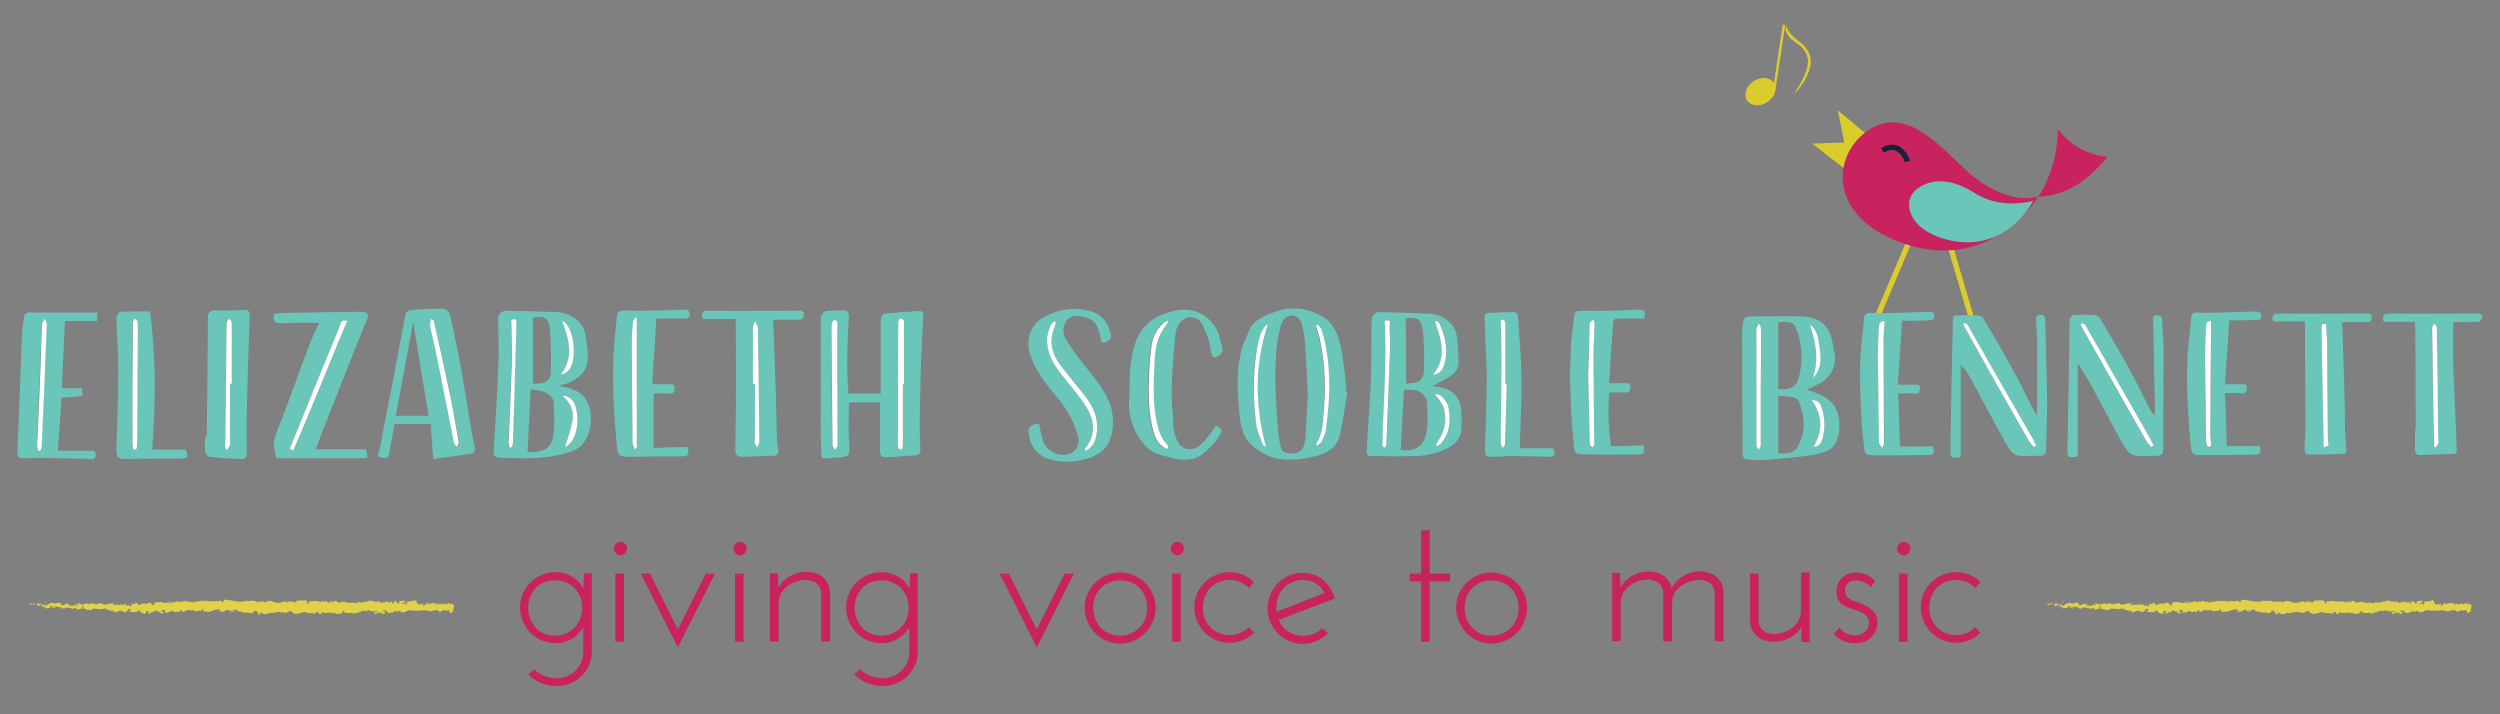 <?xml version="1.0" encoding="utf-8"?>
<!-- Generator: Adobe Illustrator 21.1.0, SVG Export Plug-In . SVG Version: 6.00 Build 0)  -->
<svg version="1.1" id="Layer_1" xmlns="http://www.w3.org/2000/svg" xmlns:xlink="http://www.w3.org/1999/xlink" x="0px" y="0px"
	 viewBox="0 0 700 200" style="enable-background:new 0 0 700 200;" xml:space="preserve">
<rect x="0" y="0" width="700" height="200" fill="#808080" stroke="none"/>
<style type="text/css">
	.st0{fill:none;stroke:#DBCC2E;stroke-width:1.494;stroke-miterlimit:10;}
	.st1{fill:#DBCC2E;}
	.st2{fill:#C8225F;}
	.st3{fill:#6BC6BA;}
	.st4{fill:none;stroke:#12243A;stroke-width:1.494;stroke-miterlimit:10;}
	.st5{fill:#FFFFFF;}
	.st6{fill:#C8225F;stroke:#C8225F;stroke-width:0.589;stroke-miterlimit:10;}
	.st7{fill:#E0D248;}
</style>
<line class="st0" x1="545.5" y1="67" x2="552.3" y2="90.1"/>
<line class="st0" x1="535.1" y1="66.4" x2="524.9" y2="90.4"/>
<polyline class="st1" points="522.3,37.3 514.6,30.9 516.4,39.9 507.4,40.2 516.3,47.1 "/>
<path class="st2" d="M524.8,35.5c10-5,19.3,6.4,25.8,12.3c11.8,10.5,20.1,7.2,20.1,7.2s-13,22.1-38.5,12.9
	C510.5,60,513.2,41.4,524.8,35.5z"/>
<path class="st2" d="M570.7,55.1c0,0,5.4-7.3,5.5-18.9c3.7,4.5,8.2,7.2,13.9,7.7C587.5,46.9,581.3,54.7,570.7,55.1z"/>
<path class="st3" d="M536.9,52.8c5.6-4.1,12.2-1.2,16.3,1.4c7.4,4.7,16.1,2,16.1,2s-6.8,14-22.3,11.3
	C534.4,65.2,532,56.3,536.9,52.8z"/>
<path class="st4" d="M534.1,45.2c0,0-2-6.2-7-3.1"/>
<g>
	<path class="st1" d="M500.1,7.1c1.4,4.3,5.4,4.3,6.7,8.5c1.3,4.5-3.7,10-3.7,10l-0.5,0.2c0,0,4.5-6.3,3.5-9.7
		c-1.4-4.7-4.8-3.5-6.2-7.8L500.1,7.1z"/>
	<ellipse transform="matrix(0.837 -0.547 0.547 0.837 66.088 273.792)" class="st1" cx="493.1" cy="25.8" rx="4.5" ry="3.5"/>
	
		<rect x="489.3" y="15.6" transform="matrix(0.149 -0.989 0.989 0.149 408.141 506.384)" class="st1" width="18.1" height="0.7"/>
</g>
<path class="st3" d="M156.5,108.1c1.3,0.3,2.1,0.3,2.9,0.6c1.1,0.4,2.4,0.8,3.3,1.6c4.4,3.5,3.4,13.5-1.8,15.7
	c-2.8,1.2-5.9,1.8-9,2.1c-3.8,0.4-7.8,0.1-11.6,0.1c-1.6,0-2.2-0.5-2.1-2.1c0.5-7.6,1-15.1,1.3-22.7c0.2-4.6,0.1-9.2,0-13.7
	c-0.1-2,0.9-2.7,2.6-2.7c4.6,0.1,9.3,0.2,13.9,0.4c1.2,0.1,2.5,0.4,3.5,0.9c2.8,1.3,4.4,3.4,4.6,6.6c0.1,0.8,0.2,1.5,0.3,2.3
	c0.8,5.5-0.8,8.3-6,10.3C157.9,107.6,157.4,107.7,156.5,108.1z M148.6,109c-0.3,6.1-0.6,11.9-0.9,17.6c4.4,0.2,6.7-1,7.2-4.6
	c0.4-3.2,0.3-6.4,0.1-9.6c-0.1-0.9-1.2-2-2.2-2.5C151.7,109.3,150.3,109.3,148.6,109z M149.2,107.4c3.2,0.2,4.9-0.6,5-2.9
	c0.2-4.2,0.1-8.5-0.3-12.8c-0.3-2.7-1.7-3.3-4.7-2.8C149.2,95,149.2,101.1,149.2,107.4z M144.4,89.4c-1.4-0.2-1.3,0.8-1.3,1.6
	c0,3.5,0.2,7.1,0.1,10.6c-0.2,7.5-0.6,15-0.9,22.5c0,0.6,0.3,1.1,0.5,1.7c0.3-0.5,0.7-1,0.7-1.5c0.4-11.3,0.7-22.5,1-33.8
	C144.5,90.1,144.4,89.8,144.4,89.4z M157,104.9c2.2-0.4,3.3-2.1,3.6-5.3c0.4-4.3-1-9.1-3.2-9.8C159.2,94.9,161,99.9,157,104.9z
	 M157.5,110.8c2.2,1.9,3.3,4.3,2.8,7c-0.5,2.5-1.4,5-2.1,7.4c2.6-1.3,4-5.9,3.2-10.5C160.9,112.3,159.6,110.8,157.5,110.8z"/>
<path class="st3" d="M237.6,110.2c3.1,0,5.9,0,9,0c0-5.8,0-11.4,0-17c0-1.4-0.1-2.7,0.1-4.1c0-0.5,0.6-1.3,1-1.3
	c3.2-0.3,6.4-0.5,9.6-0.7c1-0.1,1.3,0.5,1.2,1.4c-0.2,4.2-0.4,8.3-0.6,12.5c-0.2,6-0.3,12-0.4,18c0,2.2,0.1,4.5,0.2,6.7
	c0.1,1.2-0.3,1.8-1.5,1.8c-2.5,0.1-4.9,0.4-7.4,0.5c-2.1,0.1-2.4-0.2-2.4-2.3c0-4.3,0-8.7,0-13c-2.9,0-5.7,0-8.7,0
	c0,3.5-0.2,6.9,0,10.3c0.3,4.9,0.5,4.9-4.4,5.2c-3.6,0.2-3.2,0.8-3.4-3.1c-0.2-4.7-0.1-9.5-0.1-14.3c0-7,0-14.1,0-21.1
	c0-1.7,0.7-2.8,2.6-2.7c1.2,0,2.3-0.1,3.5-0.1c1.3-0.1,1.8,0.4,1.8,1.9c-0.3,4.8-0.5,9.5-0.5,14.3
	C237.2,105.5,237.5,107.9,237.6,110.2z M252.8,107.6c0.1,0,0.2,0,0.3,0c0-5.6,0-11.3,0-16.9c0-0.3,0.1-0.7,0-0.9
	c-0.2-0.3-0.5-0.6-0.9-0.7c-0.2,0-0.6,0.4-0.6,0.7c-0.1,0.4-0.1,0.8-0.1,1.2c0,10.9-0.1,21.8-0.1,32.6c0,0.6,0,1.2,0.1,1.8
	c0,0.2,0.4,0.5,0.6,0.5c0.2,0,0.6-0.3,0.6-0.5c0.1-0.4,0.1-0.9,0.1-1.4C252.8,118.5,252.8,113.1,252.8,107.6z M234.5,107.8
	c-0.1,0-0.1,0-0.2,0c0-4.9,0-9.9,0-14.8c0-0.9,0.1-1.9,0-2.8c0-0.3-0.4-0.6-0.7-0.8c-0.3,0.3-0.7,0.5-0.7,0.8
	c-0.2,0.6-0.2,1.3-0.2,1.9c0.1,10.8,0.2,21.6,0.3,32.4c0,0.1,0,0.3,0,0.3c0.2,0.4,0.5,0.8,0.7,1.2c0.3-0.4,0.7-0.9,0.7-1.3
	C234.6,119,234.5,113.4,234.5,107.8z"/>
<path class="st3" d="M121.3,128.5c-0.2-3.2-0.5-6.4-0.7-9.8c-3.5,0-6.8,0-10.1,0c-0.5,2.8-1.1,5.5-1.5,8.2c-0.2,1.6-1.3,1.4-2.3,1.2
	c-1.5-0.2-0.7-1.2-0.5-1.9c1.1-5.8,2.3-11.6,3.4-17.4c1.2-6.3,2.4-12.7,3.6-19c0.5-2.8,0.5-2.9,3.3-3.1c2.3-0.2,4.7-0.2,7-0.3
	c1.7,0,2.4,1,2.7,2.6c0.9,4.5,2,9.1,2.8,13.6c1,5.8,1.9,11.6,2.9,17.3c0.3,1.7,0.6,3.5,1,5.2c0.2,1.2,0,1.8-1.4,2
	C127.9,127.6,124.6,128.1,121.3,128.5z M115.7,90c-1.6,8.8-3.2,17.6-4.9,26.4c3.2,0,6.2,0,9.2,0C118.5,107.6,117.1,98.9,115.7,90z
	 M121.4,89.6c-0.2-0.1-0.4-0.1-0.6-0.2c-0.1,0.7-0.4,1.4-0.3,2c0.5,2.4,1.1,4.7,1.6,7c1.7,8.5,3.3,17,5.1,25.6
	c0.1,0.5,0.6,0.8,0.9,1.3c0.2-0.5,0.5-1,0.4-1.5c-0.8-4.7-1.6-9.5-2.6-14.2C124.5,102.9,122.9,96.3,121.4,89.6z"/>
<path class="st3" d="M76.7,87.9c1.1-0.1,2.1-0.3,3.2-0.3c6.8-0.1,13.5-0.2,20.3-0.3c0.4,0,0.8,0,1.2,0c1.3,0.1,2,0.5,1.4,2
	c-1.8,4.4-3.6,8.9-5.4,13.4c-2.6,6.5-5.1,13.1-7.7,19.6c-0.4,1.1-0.8,2.2-1.3,3.5c4.7,0,9.3,0,14.1,0c0.1,0.6,0.2,1.4,0.4,2.5
	c-8.6,0-16.9,0-25.5,0c-0.5-2-1.1-4-0.2-6.5c3.3-8.5,6.4-17.2,9.6-25.7c0.7-1.9,1.7-3.7,2.6-5.7c-3.7,0-7.2-0.1-10.7,0.1
	C77,90.5,76.4,89.9,76.7,87.9z M81.1,125.7c0.3,0.2,0.7,0.3,1,0.5c5.3-12,10-24.2,15.1-36.3c-1.7-0.6-1.8,0.7-2.1,1.5
	c-3.9,9.4-7.7,18.8-11.5,28.2C82.8,121.6,82,123.6,81.1,125.7z"/>
<path class="st3" d="M27.2,87.5c0,1,0,1.6,0,2.4c-2.9,0-5.8,0-9,0c-0.3,6.3-0.6,12.5-0.9,18.8c1.9,0,3.7,0,5.7,0
	c0,0.7,0.1,1.4,0.1,2.1c-2.1,0.2-4,0.4-5.9,0.6c-0.3,4.9-0.6,9.7-1,14.8c3.2,0,6.2,0,9.1,0c0.8,0,1.5-0.1,1.5,1.1
	c0,1.1-0.6,1.3-1.5,1.2c-4.5-0.1-8.9-0.2-13.4-0.3c-1.5,0-3.1,0-4.6,0.1c-2.2,0.1-2.5-0.1-2.4-2.3c0.1-3.2,0.3-6.5,0.4-9.7
	c0.3-7,0.5-14.1,0.8-21.1c0.1-2.2,0.3-4.3,0.6-6.5c0.1-0.5,0.8-1.2,1.2-1.2C14.4,87.5,20.7,87.5,27.2,87.5z M10.7,126.3
	c0.2-0.1,0.5-0.1,0.7-0.2c0.1-0.5,0.2-1,0.2-1.5c0.5-11.3,1-22.5,1.4-33.8c0-0.5-0.4-0.9-0.6-1.4c-0.2,0.5-0.7,0.9-0.7,1.4
	c-0.2,2.7-0.2,5.4-0.3,8.1c-0.4,8.6-0.8,17.1-1.1,25.7C10.3,125.1,10.6,125.7,10.7,126.3z"/>
<path class="st3" d="M192.6,125.2c0.4,2.3,0.2,2.5-2,2.6c-5.1,0-10.2,0-15.3,0.1c-1.6,0-2.4-0.7-2.5-2.2c-0.2-2.3-0.4-4.6-0.6-6.8
	c-0.6-9-0.9-18,0.2-26.9c0.7-5.4-0.7-5.1,5.5-5c4.5,0.1,8.9-0.2,13.4-0.3c1,0,1.8,0,1.8,1.3c0,1.2-0.9,1.2-1.7,1.2
	c-2.4,0-4.8,0-7.6,0c-0.4,6.1-0.8,12.1-1.2,18.4c1.7,0,3.2,0,4.7,0c0.8,0,1.8-0.1,1.6,1.2c-0.1,1-0.4,1.6-1.7,1.4
	c-1.4-0.2-2.8,0-4.2,0c0,5.1,0,10.1,0,15.3C186.5,125.2,189.5,125.2,192.6,125.2z M177.7,125.8c0.2-0.1,0.4-0.2,0.6-0.2
	c0-12.1,0-24.2,0-36.3c-0.1-0.1-0.3-0.1-0.4-0.2c-0.2,0.5-0.7,1-0.7,1.5c-0.2,2-0.3,4-0.3,6c0,9.1,0.1,18.1,0.2,27.2
	C177.1,124.4,177.5,125.1,177.7,125.8z"/>
<path class="st3" d="M206,89.3c-3.3,0-6.3,0-9.3,0c-0.3-1.7,0-2.4,1.7-2.3c8.3,0.1,16.6,0,24.8,0c0.9,0,1.9-0.2,1.9,1.2
	c0,1.3-0.9,1.3-1.8,1.3c-2.3,0-4.6,0-6.8,0c0.3,7.7,0.5,15.2,0.8,22.7c0.1,3.2,0.1,6.3,0.2,9.5c0,1.5,0.2,2.9,0.4,4.4
	c0.1,0.9-0.2,1.4-1.2,1.5c-2.9,0.1-5.9,0.2-8.8,0.3c-1.3,0-2.1-0.5-2-2c0.1-6.9,0.2-13.9,0.2-20.8C206.1,99.9,206,94.7,206,89.3z
	 M210.8,107.6c0.2,0,0.4,0,0.6,0c0,3.6,0,7.3,0,10.9c0,1.8-0.1,3.5-0.1,5.3c0,0.5,0.5,1,0.7,1.5c0.2-0.5,0.5-0.9,0.6-1.4
	c0.1-0.8,0-1.6,0-2.5c-0.1-9.9-0.3-19.9-0.4-29.8c0-0.6-0.5-1.1-0.8-1.6c-0.2,0.6-0.5,1.2-0.6,1.7
	C210.8,97.1,210.8,102.4,210.8,107.6z"/>
<path class="st3" d="M57.9,122.2c0.1-11,0.3-22.1,0.3-33.1c0-1.5,0.5-2.2,2.1-2.2c2.7,0.1,5.4,0,8.1-0.1c1.1,0,1.6,0.3,1.5,1.5
	c-0.3,9-0.6,18-0.8,27c-0.1,3.6-0.1,7.3,0,10.9c0,2.1-0.2,2.4-2.3,2.3c-2.7-0.1-5.4-0.3-8.1-0.6c-0.5-0.1-1.2-0.8-1.2-1.2
	c-0.2-1.5-0.1-2.9-0.1-4.4C57.7,122.2,57.8,122.2,57.9,122.2z M64.4,107.4c0.2,0,0.4,0,0.5,0c0-5.7,0-11.4,0-17.1
	c0-0.4-0.4-0.8-0.6-1.2c-0.3,0.3-0.8,0.7-0.8,1c-0.1,1.4-0.1,2.8-0.1,4.2c-0.1,9.2-0.2,18.4-0.3,27.7c0,0.9-0.2,1.9-0.1,2.8
	c0,0.4,0.3,0.8,0.5,1.2c0.3-0.4,0.6-0.8,0.8-1.3c0.1-0.4,0.1-0.8,0.1-1.2C64.4,118.2,64.4,112.8,64.4,107.4z"/>
<path class="st3" d="M42.6,125.9c1.6,0,3.2,0,4.7,0c1.6,0,3.2,0,4.7,0c0.8,2.3,0.6,2.5-1.6,2.5c-4.8,0-9.6,0-14.4,0.1
	c-3.2,0.1-3.5-0.3-3.4-3.5c0.3-7.2,0.5-14.4,0.5-21.7c0-4.8-0.4-9.6-0.5-14.4c0-0.5,0.7-1.6,1.1-1.6c2.7-0.1,5.5-0.1,8.3-0.1
	C43.7,100.1,43.6,112.8,42.6,125.9z M37.4,126c0.2,0,0.5-0.1,0.7-0.1c0.1-0.6,0.2-1.2,0.2-1.8c0.1-10.6,0.1-21.3,0.2-31.9
	c0-0.7,0.1-1.4-0.1-2.1c0-0.3-0.5-0.5-0.7-0.8c-0.2,0.3-0.5,0.5-0.6,0.9c-0.1,0.4,0,0.9,0,1.4c0,11,0,22-0.1,33
	C37.1,125,37.3,125.5,37.4,126z"/>
<path class="st5" d="M144.4,89.4c0.1,0.3,0.2,0.7,0.2,1c-0.3,11.3-0.6,22.5-1,33.8c0,0.5-0.5,1-0.7,1.5c-0.2-0.6-0.5-1.1-0.5-1.7
	c0.3-7.5,0.7-15,0.9-22.5c0.1-3.5-0.1-7-0.1-10.6C143.1,90.2,142.9,89.2,144.4,89.4z"/>
<path class="st5" d="M157,104.9c3.9-5,2.2-10,0.4-15.1c2.2,0.8,3.6,5.6,3.2,9.8C160.4,102.7,159.2,104.5,157,104.9z"/>
<path class="st5" d="M157.5,110.8c2.1,0,3.4,1.5,3.9,3.9c0.9,4.7-0.5,9.2-3.2,10.5c0.7-2.4,1.6-4.8,2.1-7.4
	C160.8,115.1,159.7,112.7,157.5,110.8z"/>
<path class="st5" d="M252.8,107.6c0,5.5,0,10.9,0,16.4c0,0.5,0,1-0.1,1.4c0,0.2-0.4,0.5-0.6,0.5c-0.2,0-0.6-0.3-0.6-0.5
	c-0.1-0.6-0.1-1.2-0.1-1.8c0-10.9,0.1-21.8,0.1-32.6c0-0.4,0-0.8,0.1-1.2c0.1-0.3,0.5-0.7,0.6-0.7c0.3,0.1,0.7,0.4,0.9,0.7
	c0.1,0.2,0,0.6,0,0.9c0,5.6,0,11.3,0,16.9C253,107.6,252.9,107.6,252.8,107.6z"/>
<path class="st5" d="M234.5,107.8c0,5.6,0,11.3,0,16.9c0,0.4-0.5,0.9-0.7,1.3c-0.2-0.4-0.5-0.8-0.7-1.2c-0.1-0.1,0-0.2,0-0.3
	c-0.1-10.8-0.2-21.6-0.3-32.4c0-0.6,0-1.3,0.2-1.9c0.1-0.3,0.5-0.5,0.7-0.8c0.2,0.3,0.6,0.5,0.7,0.8c0.1,0.9,0,1.9,0,2.8
	c0,4.9,0,9.9,0,14.8C234.4,107.8,234.5,107.8,234.5,107.8z"/>
<path class="st5" d="M121.4,89.6c1.5,6.6,3,13.2,4.4,19.9c1,4.7,1.8,9.5,2.6,14.2c0.1,0.5-0.3,1-0.4,1.5c-0.3-0.4-0.8-0.8-0.9-1.3
	c-1.7-8.5-3.4-17-5.1-25.6c-0.5-2.4-1.1-4.7-1.6-7c-0.1-0.6,0.2-1.3,0.3-2C121,89.5,121.2,89.6,121.4,89.6z"/>
<path class="st5" d="M81.1,125.7c0.8-2,1.7-4.1,2.5-6.1c3.8-9.4,7.6-18.8,11.5-28.2c0.3-0.8,0.4-2.1,2.1-1.5
	c-5.1,12.1-9.9,24.3-15.1,36.3C81.8,126,81.5,125.8,81.1,125.7z"/>
<path class="st5" d="M10.7,126.3c-0.1-0.6-0.4-1.2-0.3-1.8c0.4-8.6,0.8-17.1,1.1-25.7c0.1-2.7,0.1-5.4,0.3-8.1
	c0-0.5,0.5-0.9,0.7-1.4c0.2,0.5,0.6,1,0.6,1.4c-0.4,11.3-0.9,22.5-1.4,33.8c0,0.5-0.2,1-0.2,1.5C11.2,126.2,10.9,126.2,10.7,126.3z"
	/>
<path class="st5" d="M177.7,125.8c-0.2-0.7-0.6-1.4-0.6-2.2c-0.1-9.1-0.1-18.1-0.2-27.2c0-2,0.1-4,0.3-6c0-0.5,0.5-1,0.7-1.5
	c0.1,0.1,0.3,0.1,0.4,0.2c0,12.1,0,24.2,0,36.3C178.1,125.6,177.9,125.7,177.7,125.8z"/>
<path class="st5" d="M210.8,107.6c0-5.3,0-10.6,0-15.9c0-0.6,0.4-1.2,0.6-1.7c0.3,0.5,0.8,1.1,0.8,1.6c0.2,9.9,0.3,19.9,0.4,29.8
	c0,0.8,0.1,1.7,0,2.5c-0.1,0.5-0.4,1-0.6,1.4c-0.2-0.5-0.7-1-0.7-1.5c0-1.8,0.1-3.5,0.1-5.3c0-3.6,0-7.3,0-10.9
	C211.2,107.6,211,107.6,210.8,107.6z"/>
<path class="st5" d="M64.4,107.4c0,5.4,0,10.8,0,16.2c0,0.4,0.1,0.9-0.1,1.2c-0.2,0.5-0.5,0.8-0.8,1.3c-0.2-0.4-0.5-0.8-0.5-1.2
	c0-0.9,0.1-1.9,0.1-2.8c0.1-9.2,0.2-18.4,0.3-27.7c0-1.4,0-2.8,0.1-4.2c0-0.4,0.5-0.7,0.8-1c0.2,0.4,0.6,0.8,0.6,1.2
	c0,5.7,0,11.4,0,17.1C64.7,107.4,64.6,107.4,64.4,107.4z"/>
<path class="st5" d="M37.4,126c-0.1-0.5-0.3-1-0.3-1.5c0-11,0-22,0.1-33c0-0.5-0.1-1,0-1.4c0.1-0.3,0.4-0.6,0.6-0.9
	c0.2,0.3,0.7,0.5,0.7,0.8c0.1,0.7,0.1,1.4,0.1,2.1c-0.1,10.6-0.1,21.3-0.2,31.9c0,0.6-0.1,1.2-0.2,1.8
	C37.9,125.9,37.6,125.9,37.4,126z"/>
<path class="st3" d="M377.2,109.9c-0.6,3.8-1.1,7.6-1.9,11.4c-0.7,3.4-3,5.4-6.2,6.2c-3.7,1-7.5,1.6-11.4,0.9
	c-2.6-0.5-4.7-1.7-6.8-3.4c-2.9-2.3-3.5-5.5-3.8-8.9c-0.6-5.6-1-11.2,0.2-16.7c0.5-2.4,1.5-4.7,2.5-6.9c1.3-3,4.2-4.1,7-5.1
	c4.8-1.8,9.2-1.2,13.6,1.3c1.8,1,2.9,2.6,3.8,4.5c1.5,3.5,1.8,7.3,2.3,11.1c0.3,1.8,0.3,3.7,0.5,5.5
	C377,109.8,377.1,109.8,377.2,109.9z M366.2,110.5c-0.3-5.8-0.5-10.1-0.8-14.5c-0.1-1.9-0.5-3.8-1-5.6c-0.2-0.7-0.9-1.6-1.5-1.8
	c-1.9-0.8-3.6,0.3-4.2,2.3c-1.3,4.3-1.5,8.7-1.6,13.2c-0.1,4.9,0.3,9.8,0.6,14.7c0.1,2,0.4,4,0.8,5.9c0.3,1.7,1,2.2,2.9,2.3
	c1.7,0.1,3.1-0.6,3.6-2c0.2-0.6,0.4-1.3,0.5-2C365.8,118.4,366,113.7,366.2,110.5z M355,90.8c-0.3,0.2-0.5,0.2-0.6,0.4
	c-1.2,1.3-1.7,2.9-2.1,4.6c-1.6,7.5-1.6,15.1-0.6,22.7c0.2,2,1.1,3.9,1.8,5.8c0.1,0.4,0.7,0.6,1,0.9
	C351.4,113.5,351.2,102.2,355,90.8z M368.6,124.7c0.1,0.1,0.2,0.1,0.3,0.2c0.4-0.3,0.8-0.6,1-1c0.5-1,1.1-2,1.2-3.1
	c1.2-7.7,1.5-15.5,0.1-23.2c-0.3-1.8-0.8-3.5-1.3-5.2c-0.1-0.5-0.7-0.9-1.1-1.3c-0.1,0.1-0.2,0.2-0.4,0.3c0.1,0.3,0.2,0.6,0.3,1
	c0.2,0.8,0.6,1.6,0.7,2.4c1.5,6.9,1.8,13.9,1.1,21c-0.3,2.9-0.3,5.9-2,8.5C368.6,124.2,368.6,124.5,368.6,124.7z"/>
<path class="st3" d="M401.1,108.1c0.8,0.1,1.5,0.3,2.3,0.4c3.3,0.6,5.5,2.9,5.7,6.3c0.2,1.8,0.2,3.6,0.1,5.4
	c-0.2,2.6-1.8,4.3-4.1,5.4c-2.7,1.3-5.7,2-8.7,2.1c-4,0.1-7.9,0.1-11.9,0c-1.7,0-1.9-0.3-1.8-1.9c0.3-6.1,0.8-12.2,1.1-18.3
	c0.2-3.9,0.1-7.8,0.2-11.7c0-2.3,0-4.6,0.1-6.8c0-0.4,0.6-1,1-1.3c0.4-0.3,1-0.3,1.5-0.3c4.7,0.1,9.5,0.2,14.2,0.5
	c3.7,0.2,6.9,3.2,7.2,6.7c0.2,2.3,0.4,4.6,0.4,6.9c0,1.9-1.2,3.2-2.7,4.1C404.3,106.5,402.7,107.2,401.1,108.1z M392.2,126
	c3.9,0.6,6.3-1,7.1-4.5c0.7-3.1,0.4-6.2,0.2-9.3c0-0.4-0.3-0.8-0.5-1.1c-1.4-2.1-3.5-2-5.9-2C392.8,114.9,392.5,120.5,392.2,126z
	 M393.7,107.4c0.3,0,0.8-0.1,1.3-0.1c2.4-0.1,3.7-1.2,3.7-3.6c0.1-3.7,0.1-7.5-0.3-11.2c-0.4-3.2-1.7-3.8-4.8-3.4
	C393.7,95.1,393.7,101.2,393.7,107.4z M389.2,97.6c0-1.4,0-3.8,0-6.2c0-0.6,0.6-1.7-0.6-1.7c-1.2,0-0.7,1-0.7,1.6
	c0,2.9,0.2,5.8,0.1,8.6c-0.2,6.6-0.5,13.2-0.7,19.8c-0.1,1.6-0.1,3.3-0.1,4.9c0,0.3,0.3,0.5,0.5,0.8c0.2-0.2,0.5-0.5,0.6-0.7
	c0.1-0.1,0-0.3,0-0.5C388.5,115.7,388.9,107.1,389.2,97.6z M401.2,105c2-0.3,2.7-1.5,3.1-2.8c1.4-3.9,0.6-7.7-1.1-11.4
	c-0.2-0.4-0.7-0.7-1-1.1c-0.1,0.1-0.3,0.1-0.4,0.2C403.6,95,405.3,100,401.2,105z M402.1,124.6c0.1,0.1,0.2,0.2,0.4,0.3
	c0.4-0.3,0.8-0.6,1.1-0.9c2.6-3.1,2.6-6.7,1.9-10.3c-0.2-1.1-1.2-2-2-2.9c-0.3-0.3-0.9-0.4-1.4-0.5c-0.1,0.1-0.1,0.2-0.2,0.3
	c0.3,0.4,0.7,0.7,0.9,1.1c0.6,1,1.4,1.9,1.6,3c0.6,3.1,0.2,6-1.7,8.7C402.5,123.8,402.3,124.2,402.1,124.6z"/>
<path class="st3" d="M290.9,118.5c0.3,1.5,0.6,3,1,4.5c0.7,2.8,3.8,4.8,6.7,4.3c2.5-0.4,4-2.7,3.2-5.3c-1.1-3.9-3-7.4-5.6-10.5
	c-2.6-3.1-5.2-6.3-6.9-10c-1.1-2.4-1.8-4.9-1-7.7c0.6-2,1.7-3.6,3.5-4.7c4.4-2.6,9.1-3.3,14-1.8c3.1,1,4.7,3.5,5.3,6.6
	c0.2,1.1-1.5,2.4-2.5,1.9c-0.2-0.1-0.3-0.4-0.4-0.7c-0.1-0.5-0.1-1.1-0.3-1.7c-0.9-3.4-2.3-4.5-5.9-4.9c-1.6-0.2-3,0.4-3.7,1.9
	c-0.8,1.6-0.7,3.2,0.2,4.7c1.1,1.8,2.3,3.5,3.6,5.2c2.2,2.9,4.6,5.6,6.5,8.6c2.7,4.1,3.9,8.6,2.4,13.6c-0.9,3-3.1,4.7-5.9,5.7
	c-3.4,1.2-6.9,1.4-10.4,0.6c-4.3-0.9-6.3-3.9-6.7-7.8C287.9,119.6,288.5,119.1,290.9,118.5z M303.7,126.2c1.3-0.2,2.5-1.6,3-3.2
	c1.2-4.3,0-8.2-2.5-11.6c-2.2-3-4.7-5.9-7-8.8c-2.6-3.4-3.8-7-1.9-11.1c0.2-0.4,0.2-0.9,0.3-1.4c-0.1-0.1-0.3-0.1-0.4-0.2
	c-0.3,0.4-0.8,0.7-1,1.2c-0.4,1.2-1,2.4-1,3.6c-0.2,4.6,2.3,8.1,5,11.4c2.2,2.6,4.4,5.2,6.1,8.1c2.1,3.6,2.5,7.6-0.3,11.2
	C303.8,125.6,303.8,125.9,303.7,126.2z"/>
<path class="st3" d="M316.3,109.9c-0.1-4.6,0.1-9.2,1.5-13.6c1.4-4.5,4.6-7.4,9.1-8.7c1-0.3,2-0.6,3-0.8c5.5-0.8,10.4,2.6,11.7,8
	c0.2,1,0.6,2,0.7,3c0.2,1.1-1.5,2.5-2.5,2.2c-0.3-0.1-0.5-0.6-0.6-0.9c-0.3-1.3-0.4-2.7-0.8-4c-0.5-1.5-1.1-2.9-1.8-4.3
	c-0.6-1.2-1.8-1.9-3.1-2c-0.8-0.1-1.7,0.3-2.4,0.8c-1.7,1.3-1.9,3.3-2.1,5.2c-0.6,7.1-1.4,14.2-0.6,21.4c0.1,0.7,0.1,1.4,0.1,2.2
	c0,2.1,0.5,4,1.6,5.8c0.8,1.4,3.1,2,4.6,1.3c2.1-1,3.2-2.9,4.6-4.6c0.2-0.3,0.3-0.5,0.5-0.8c0.4-0.6,0.7-1,1.5-0.5
	c0.7,0.5,0.9,0.9,0.5,1.7c-1.1,2.1-2.7,3.8-4.4,5.3c-2.6,2.4-5.7,2.4-8.9,1.7c-1.7-0.4-3.5-0.9-5.1-1.5c-0.8-0.3-1.5-0.8-2.1-1.4
	c-3.7-3.6-5.3-8.1-5.2-13.2C316.3,111.4,316.3,110.6,316.3,109.9z M327.1,125.7c-0.1-0.4-0.1-0.6-0.2-0.7c-0.1-0.2-0.3-0.4-0.4-0.6
	c-1.6-1.7-2.4-3.9-2.8-6.1c-1.2-5.8-0.8-11.6-0.6-17.4c0.2-3.8,1.1-7.3,3.5-10.3c0.1-0.1,0.1-0.3,0.3-0.9c-0.7,0.4-1.1,0.5-1.4,0.8
	c-1.9,1.8-2.9,4-3.3,6.5c-0.3,2.2-0.5,4.4-0.6,6.7c-0.2,5.2-0.4,10.5,0.8,15.6c0.5,2.3,1.1,4.5,3.2,5.9
	C326.1,125.4,326.5,125.5,327.1,125.7z"/>
<path class="st3" d="M460.4,89.2c-2.2,0-4.3,0-6.4,0c-2.2,0-2.3,0-2.4,2.2c-0.4,5.1-0.7,10.2-1,15.3c0,0.2,0,0.3,0,0.6
	c1.5,0,3,0,4.5,0c0.8,0,1.5,0,1.4,1.1c-0.1,1.3-0.4,1.5-1.6,1.5c-1.4-0.1-2.8,0-4.3,0c-0.4,4.9-0.3,9.8,0.5,15c1.3,0,2.6,0,3.9,0
	c1.4,0,2.9-0.1,4.3-0.2c0.5,0,1.2-0.1,1,0.7c-0.1,0.7,0.3,1.8-1,1.8c-2.4,0.1-4.9,0.1-7.3,0.1c-2.9,0-5.8-0.1-8.7-0.1
	c-1.9,0-2.4-0.3-2.6-2.2c-0.4-4.3-0.8-8.5-0.9-12.8c-0.2-4.6-0.2-9.3,0-13.9c0.1-3.3,0.6-6.7,1-10c0.1-1.1,0.9-1.3,1.8-1.3
	c2.5,0,5,0.1,7.6,0c2.8,0,5.5-0.2,8.3-0.3C460.7,86.8,460.7,86.8,460.4,89.2z M444.7,105c0.2,7.8,0.3,13,0.4,18.3
	c0,0.4,0,0.8,0.1,1.2c0.1,0.3,0.5,0.5,0.7,0.8c0.2-0.3,0.5-0.6,0.5-0.9c-0.1-8.5-0.2-16.9-0.2-25.4c0-2.9,0.2-5.7,0.3-8.6
	c0-0.3-0.3-0.6-0.5-0.9c-0.3,0.3-0.6,0.5-0.8,0.8c-0.1,0.2-0.1,0.5-0.1,0.8C444.9,96.6,444.8,102.1,444.7,105z"/>
<path class="st3" d="M425.5,125.5c2.9,0,5.7,0,8.5,0c0.6,0,1.1,0.1,1.2,0.8c0.2,1.2,0,1.6-1.3,1.6c-3.7-0.1-7.4-0.2-11.1-0.2
	c-1.6,0-3.1,0.2-4.7,0.2c-2.2,0-2.3-0.2-2.3-2.4c0.2-6,0.4-12.1,0.5-18.1c0.1-3.2-0.2-6.5-0.3-9.7c-0.1-2.9-0.2-5.8-0.3-8.7
	c-0.1-0.9,0.4-1.3,1.1-1.4c2.4-0.1,4.9-0.2,7.3-0.2c0.3,0,0.9,0.6,0.9,0.9c0.4,5.6,0.9,11.2,1,16.7c0.1,6.1-0.2,12.1-0.4,18.2
	C425.7,123.9,425.6,124.5,425.5,125.5z M421.9,107.4c-0.1,0-0.2,0-0.4,0c0-5.6,0-11.1,0-16.7c0-0.4-0.4-1.2-0.6-1.2
	c-0.9-0.1-0.7,0.7-0.7,1.2c0,3.3,0.2,6.6,0.2,9.9c0,7.9-0.2,15.7-0.2,23.6c0,0.4,0.4,0.8,0.6,1.2c0.2-0.3,0.6-0.7,0.6-1
	C421.6,118.8,421.7,113.1,421.9,107.4z"/>
<path class="st5" d="M355,90.8c-3.8,11.5-3.6,22.8-0.5,34.4c-0.4-0.3-0.9-0.6-1-0.9c-0.7-1.9-1.6-3.8-1.8-5.8
	c-0.9-7.6-0.9-15.1,0.6-22.7c0.4-1.7,0.9-3.3,2.1-4.6C354.5,91,354.8,90.9,355,90.8z"/>
<path class="st5" d="M368.6,124.7c0-0.2-0.1-0.4,0-0.6c1.7-2.6,1.8-5.6,2-8.5c0.7-7,0.4-14-1.1-21c-0.2-0.8-0.5-1.6-0.7-2.4
	c-0.1-0.3-0.2-0.6-0.3-1c0.1-0.1,0.2-0.2,0.4-0.3c0.4,0.4,0.9,0.8,1.1,1.3c0.5,1.7,1,3.4,1.3,5.2c1.4,7.7,1,15.5-0.1,23.2
	c-0.2,1.1-0.7,2.1-1.2,3.1c-0.2,0.4-0.7,0.7-1,1C368.8,124.8,368.7,124.7,368.6,124.7z"/>
<path class="st5" d="M389.2,97.6c-0.3,9.5-0.7,18.1-1,26.6c0,0.2,0,0.4,0,0.5c-0.2,0.3-0.4,0.5-0.6,0.7c-0.2-0.3-0.5-0.5-0.5-0.8
	c0-1.6,0.1-3.3,0.1-4.9c0.3-6.6,0.6-13.2,0.7-19.8c0.1-2.9-0.1-5.7-0.1-8.6c0-0.6-0.5-1.7,0.7-1.6c1.2,0,0.6,1.1,0.6,1.7
	C389.2,93.8,389.2,96.2,389.2,97.6z"/>
<path class="st5" d="M401.2,105c4.1-5,2.3-10,0.6-15c0.1-0.1,0.3-0.1,0.4-0.2c0.4,0.4,0.9,0.6,1,1.1c1.6,3.7,2.4,7.4,1.1,11.4
	C403.9,103.5,403.2,104.7,401.2,105z"/>
<path class="st5" d="M402.1,124.6c0.2-0.4,0.4-0.8,0.6-1.2c1.9-2.6,2.3-5.6,1.7-8.7c-0.2-1.1-1-2-1.6-3c-0.3-0.4-0.6-0.8-0.9-1.1
	c0.1-0.1,0.1-0.2,0.2-0.3c0.5,0.2,1.1,0.2,1.4,0.5c0.8,0.9,1.7,1.8,2,2.9c0.7,3.6,0.7,7.2-1.9,10.3c-0.3,0.4-0.7,0.6-1.1,0.9
	C402.3,124.8,402.2,124.7,402.1,124.6z"/>
<path class="st5" d="M303.7,126.2c0.1-0.3,0.1-0.6,0.3-0.8c2.8-3.7,2.5-7.6,0.3-11.2c-1.7-2.9-4-5.5-6.1-8.1
	c-2.8-3.4-5.2-6.9-5-11.4c0-1.2,0.6-2.5,1-3.6c0.2-0.5,0.7-0.8,1-1.2c0.1,0.1,0.3,0.1,0.4,0.2c-0.1,0.5-0.1,1-0.3,1.4
	c-1.8,4.2-0.7,7.8,1.9,11.1c2.3,3,4.7,5.8,7,8.8c2.6,3.5,3.7,7.3,2.5,11.6C306.2,124.6,305,126,303.7,126.2z"/>
<path class="st5" d="M327.1,125.7c-0.6-0.2-1-0.3-1.3-0.5c-2.1-1.4-2.7-3.7-3.2-5.9c-1.2-5.2-1-10.4-0.8-15.6
	c0.1-2.2,0.3-4.5,0.6-6.7c0.3-2.5,1.4-4.7,3.3-6.5c0.3-0.3,0.7-0.4,1.4-0.8c-0.2,0.6-0.2,0.7-0.3,0.9c-2.5,3-3.4,6.6-3.5,10.3
	c-0.3,5.8-0.6,11.7,0.6,17.4c0.5,2.3,1.2,4.4,2.8,6.1c0.2,0.2,0.3,0.4,0.4,0.6C327,125.1,327,125.2,327.1,125.7z"/>
<path class="st5" d="M444.7,105c0.1-2.9,0.3-8.4,0.4-13.9c0-0.3,0-0.6,0.1-0.8c0.2-0.3,0.6-0.5,0.8-0.8c0.2,0.3,0.5,0.6,0.5,0.9
	c-0.1,2.9-0.3,5.7-0.3,8.6c0,8.5,0.1,16.9,0.2,25.4c0,0.3-0.3,0.6-0.5,0.9c-0.3-0.3-0.6-0.5-0.7-0.8c-0.1-0.3-0.1-0.8-0.1-1.2
	C445,118,444.9,112.8,444.7,105z"/>
<path class="st5" d="M421.9,107.4c-0.2,5.7-0.3,11.3-0.5,17c0,0.3-0.4,0.7-0.6,1c-0.2-0.4-0.6-0.8-0.6-1.2c0-7.9,0.2-15.7,0.2-23.6
	c0-3.3-0.1-6.6-0.2-9.9c0-0.5-0.2-1.3,0.7-1.2c0.3,0,0.6,0.8,0.6,1.2c0,5.6,0,11.1,0,16.7C421.7,107.4,421.8,107.4,421.9,107.4z"/>
<path class="st3" d="M505.9,109.1c1.3,0.5,2.6,0.9,3.8,1.4c3.9,1.9,5.5,4.7,5.3,9.1c-0.2,4.6-1.7,6.7-6.5,7.6
	c-4.3,0.8-8.7,1.1-13.1,1.5c-1.9,0.2-3.9,0-5.8,0c-1.2,0-1.7-0.6-1.7-1.8c0-1.8,0-3.7,0-5.5c0-9.2-0.1-18.5-0.1-27.7
	c0-1.2,0.1-2.4,0.3-3.6c0.1-1,0.8-1.5,1.8-1.5c4.8,0,9.7-0.1,14.5,0c5.2,0.1,7.9,2.6,8.8,7.8c0.2,1.1,0.4,2.2,0.6,3.3
	c0.3,2.9-1.4,6.1-4,7.5C508.5,107.9,507.2,108.5,505.9,109.1z M497.9,108.9c3.4,0.4,5.1-0.5,5.8-3.3c1.2-4.8,1-9.7-1.1-14.3
	c-0.2-0.5-1.1-1-1.8-1.1c-0.9-0.2-1.9,0-2.9,0C497.9,96.4,497.9,102.6,497.9,108.9z M497.9,110.8c0,5.6,0,10.9,0,16.1
	c2.4,0.2,4.4,0.2,5.6-2.1c2.2-4.1,1.8-8.2,0.2-12.3c-0.2-0.6-1-1.2-1.6-1.3C500.7,110.9,499.2,110.9,497.9,110.8z M493,108.3
	C493.1,108.3,493.1,108.3,493,108.3c0.1-5.4,0.1-10.8,0.1-16.3c0-0.5-0.4-1-0.6-1.6c-0.2,0.5-0.5,1-0.7,1.5c-0.1,0.1,0,0.3,0,0.4
	c0,10.7,0,21.5,0,32.2c0,0.4,0.4,0.8,0.6,1.3c0.2-0.4,0.6-0.8,0.6-1.2C493,119.2,493,113.7,493,108.3z M507.6,105.8
	c2.6-2.5,2.3-5.5,1.8-8.5c-0.4-2.4-0.4-5-2.8-6.6C508.4,95.7,509.5,100.6,507.6,105.8z M507.3,112c3.2,4.5,3.2,8.7,0.5,13.1
	c1.1-0.1,1.9-0.6,2.4-2c1-3,0.9-6.1-0.2-9.1C509.6,112.9,508.8,112,507.3,112z"/>
<path class="st3" d="M570.4,116.5c0-7.1,0-13.8,0-20.5c0-2.2-0.2-4.4-0.3-6.5c0-0.8,0.2-1.3,1.1-1.3c0.9,0,1.4,0.2,1.5,1.3
	c0.1,7.6,0.4,15.2,0.5,22.8c0,4.5-0.2,9-0.3,13.5c0,1.2-0.6,1.8-1.7,1.8c-2,0-4,0.2-5.9,0c-0.9-0.1-1.9-0.8-2.4-1.5
	c-1.2-1.7-2.2-3.6-3.2-5.5c-2.6-4.7-5.1-9.4-7.6-14.1c-0.8-1.5-1.8-3-3.1-4.4c0,8.6,0,17.2,0,25.9c-0.5,0-0.8,0-1.2,0.1
	c-1.3,0.2-1.7-0.3-1.7-1.6c0.2-12.1,0.4-24.2,0.7-36.3c0-1.9,0.1-1.9,2.1-1.9c1.6,0,3.3-0.1,4.9,0c0.5,0,1.2,0.4,1.5,0.8
	c2.7,4.5,5.3,9,7.8,13.5c2.2,3.9,4.1,8,6.2,12C569.6,115,569.9,115.6,570.4,116.5z M569.5,125.2c0.2-0.1,0.4-0.3,0.6-0.4
	c-0.3-0.6-0.5-1.2-0.9-1.8c-3.6-6.3-7.2-12.5-10.8-18.8c-2.5-4.4-5-8.8-7.5-13.2c-0.2-0.3-0.7-0.3-1-0.5c-0.1,0.1-0.1,0.3-0.2,0.4
	c0.3,0.6,0.6,1.1,0.9,1.7c4.2,7.4,8.4,14.8,12.5,22.2c1.7,2.9,3.3,5.9,5,8.8C568.5,124.1,569.1,124.6,569.5,125.2z"/>
<path class="st3" d="M581.8,101.9c0,8.6,0,17.2,0,25.8c-0.1,0.1-0.2,0.1-0.4,0.2c-2.5,0.2-2.5,0.2-2.5-2.3
	c0.2-11.7,0.4-23.4,0.6-35.1c0-0.5-0.1-1,0.1-1.4c0.2-0.4,0.7-0.9,1.1-0.9c1.9-0.1,3.8-0.1,5.7,0c0.6,0,1.3,0.4,1.6,0.9
	c2.6,4.4,5.2,8.8,7.7,13.3c2.2,4,4.2,8.1,6.2,12.1c0.3,0.6,0.7,1.3,1.4,1.8c0-0.5,0.1-1,0.1-1.5c-0.2-8.2-0.3-16.4-0.5-24.7
	c0-0.8-0.3-1.9,1.1-1.8c0.9,0,1.4,0.3,1.4,1.3c0.1,2.8,0.4,5.6,0.4,8.4c0,9.3-0.1,18.6-0.1,27.9c0,1.3-0.6,1.7-1.8,1.7
	c-1.9,0-3.9,0.2-5.8,0c-0.9-0.1-2-0.8-2.6-1.6c-1.2-1.7-2.2-3.6-3.2-5.5c-2.5-4.6-4.9-9.3-7.5-13.9c-0.9-1.6-1.9-3.1-2.9-4.7
	C582.1,101.9,581.9,101.9,581.8,101.9z M602.4,125.2c0.2-0.1,0.4-0.3,0.6-0.4c-0.3-0.6-0.5-1.3-0.9-1.8c-3.6-6.2-7.1-12.5-10.7-18.7
	c-2.5-4.4-5-8.9-7.6-13.3c-0.1-0.3-0.7-0.3-1-0.4c-0.1,0.1-0.1,0.3-0.2,0.4c0.2,0.5,0.5,0.9,0.7,1.4c4.2,7.5,8.5,15,12.8,22.6
	c1.7,2.9,3.3,5.9,5,8.8C601.4,124.2,601.9,124.6,602.4,125.2z"/>
<path class="st3" d="M624.2,89.7c-0.4,6.1-0.8,12-1.2,17.9c1.8,0,3.3,0,4.8,0c0.7,0,1.4,0,1.3,1c-0.1,0.8-0.1,1.7-1.4,1.5
	c-1.4-0.1-2.9,0-4.7,0c0.2,4.9,0.3,9.8,0.5,14.8c3.4,0,6.3,0,9.3,0c0.3,2.2,0.2,2.4-1.8,2.4c-5.1,0.1-10.3,0.1-15.4,0.1
	c-1.2,0-1.9-0.5-2.1-1.8c-0.2-2.3-0.5-4.5-0.6-6.8c-0.5-7.9-0.9-15.8,0-23.6c0.2-2.1,0.5-4.1,0.6-6.2c0.1-1.1,0.6-1.5,1.5-1.5
	c1,0,1.9,0.1,2.9,0.1c4.5-0.1,9.1-0.2,13.6-0.4c0.9,0,1.5,0.2,1.7,1.1c0.1,1-0.5,1.3-1.4,1.3C629.5,89.7,627,89.7,624.2,89.7z
	 M619.1,89.9c-1.4-0.2-1.4,0.8-1.4,1.6c-0.1,2.8-0.3,5.5-0.3,8.3c0,7.9,0.2,15.9,0.3,23.8c0,0.5,0.1,1,0.3,1.4
	c0.1,0.2,0.4,0.3,0.6,0.5c0.2-0.2,0.5-0.5,0.5-0.7c0-0.9-0.2-1.7-0.2-2.6c0.1-9.8,0.2-19.6,0.2-29.4
	C619.1,91.8,619.1,90.9,619.1,89.9z"/>
<path class="st3" d="M532.6,89.8c-0.4,6-0.8,11.9-1.2,17.9c1.8,0,3.2,0,4.7,0c0.7,0,1.6-0.1,1.5,1c-0.1,0.9-0.2,1.7-1.5,1.5
	c-1.4-0.2-2.8,0-4.6,0c0.2,4.9,0.3,9.8,0.5,14.8c3.4,0,6.3,0,9.3,0c0.4,2.1,0.2,2.4-1.8,2.4c-5.1,0.1-10.3,0.1-15.4,0.1
	c-1.2,0-2-0.5-2.1-1.7c-0.2-2.3-0.5-4.6-0.7-6.9c-0.4-7.8-0.9-15.7,0-23.5c0.2-2.1,0.5-4.1,0.6-6.2c0.1-1,0.6-1.5,1.5-1.6
	c1.1,0,2.2,0.1,3.3,0.1c4.5-0.1,8.9-0.2,13.4-0.4c0.9,0,1.4,0.3,1.5,1.1c0.1,1-0.5,1.3-1.3,1.3c-1.6,0-3.3,0.1-4.9,0.1
	C534.6,89.8,533.7,89.8,532.6,89.8z M527.7,89.9c-1.5,0-1.5,0.9-1.5,1.7c-0.1,2.6-0.3,5.1-0.3,7.7c0,8.1,0.2,16.2,0.3,24.4
	c0,0.2-0.1,0.5,0.1,0.7c0.3,0.4,0.6,0.7,0.9,1.1c0.1-0.4,0.4-0.8,0.4-1.2c0-9.7-0.1-19.4-0.1-29.1C527.4,93.4,527.6,91.7,527.7,89.9
	z"/>
<path class="st3" d="M655.8,90.2c0.3,7.5,0.5,14.8,0.7,22.1c0.1,2.7,0,5.3,0.1,8c0.1,1.8,0.2,3.6,0.4,5.3c0.1,1-0.1,1.5-1.2,1.5
	c-3,0.1-6.1,0.2-9.1,0.2c-1,0-1.4-0.5-1.4-1.4c0-2,0.2-4,0.2-5.9c0-7,0-14-0.1-21.1c0-2.8,0-5.7,0-8.9c-2.7,0-5.1,0-7.6,0
	c-0.6,0-1.6,0.3-1.5-0.9c0.1-1.1,0.6-1.3,1.7-1.3c8.1,0.1,16.2,0,24.2,0c0.8,0,1.9-0.3,1.9,1.1c0,1-0.5,1.3-1.4,1.3
	C660.5,90.2,658.2,90.2,655.8,90.2z M650.6,125.2c2.1-0.2,1.2-1.5,1.2-2.3c0-8.8-0.1-17.5-0.2-26.2c0-2-0.2-3.9-0.3-5.9
	c-1.2-0.3-1.3,0.2-1.3,1.1c0.2,10.5,0.4,21,0.6,31.5C650.6,123.9,650.6,124.5,650.6,125.2z"/>
<path class="st3" d="M686.9,90.2c0,4.1-0.1,8.1,0,12.1c0.3,7.8,0.7,15.7,1,23.5c0,0.8-0.2,1.3-1.1,1.3c-3.1,0.1-6.2,0.2-9.3,0.3
	c-0.9,0-1.3-0.5-1.3-1.3c0-1.5,0-3,0-4.5c0-0.8,0.2-1.5,0.2-2.3c0-8.9,0-17.7-0.1-26.6c0-0.8-0.1-1.5-0.2-2.6c-2.5,0-5,0-7.4,0
	c-0.7,0-1.6,0.3-1.5-1c0.1-1,0.5-1.3,1.6-1.3c7.8,0.1,15.7,0,23.5,0c0.5,0,1.1,0,1.6,0c0.7,0,1.3,0.4,1.1,1.2
	c-0.2,0.5-0.7,1.1-1.1,1.1C691.5,90.2,689.1,90.2,686.9,90.2z M681.6,125.1c0.2,0.1,0.3,0.1,0.5,0.2c0.2-0.4,0.5-0.8,0.6-1.3
	c0.1-0.3-0.1-0.8-0.1-1.1c-0.1-10.3-0.3-20.7-0.4-31c0-0.4-0.4-0.8-0.7-1.1c-0.2,0.4-0.7,0.8-0.6,1.2c0.2,10.5,0.3,21.1,0.5,31.6
	C681.4,124,681.5,124.6,681.6,125.1z"/>
<path class="st5" d="M493,108.3c0,5.5,0,10.9,0,16.4c0,0.4-0.4,0.8-0.6,1.2c-0.2-0.4-0.6-0.8-0.6-1.3c0-10.7,0-21.5,0-32.2
	c0-0.1,0-0.3,0-0.4c0.2-0.5,0.5-1,0.7-1.5c0.2,0.5,0.6,1,0.6,1.6C493.1,97.4,493.1,102.8,493,108.3
	C493.1,108.3,493.1,108.3,493,108.3z"/>
<path class="st5" d="M507.6,105.8c1.8-5.2,0.8-10.1-0.9-15c2.3,1.6,2.4,4.2,2.8,6.6C509.9,100.3,510.2,103.3,507.6,105.8z"/>
<path class="st5" d="M507.3,112c1.6,0,2.4,0.9,2.7,2c1,3,1.2,6,0.2,9.1c-0.5,1.4-1.2,2-2.4,2C510.4,120.7,510.4,116.5,507.3,112z"/>
<path class="st5" d="M569.5,125.2c-0.5-0.6-1-1.1-1.4-1.7c-1.7-2.9-3.3-5.9-5-8.8c-4.2-7.4-8.4-14.8-12.5-22.2
	c-0.3-0.5-0.6-1.1-0.9-1.7c0.1-0.1,0.1-0.3,0.2-0.4c0.3,0.2,0.8,0.2,1,0.5c2.5,4.4,5,8.8,7.5,13.2c3.6,6.3,7.2,12.5,10.8,18.8
	c0.3,0.6,0.6,1.2,0.9,1.8C569.9,124.9,569.7,125,569.5,125.2z"/>
<path class="st5" d="M602.4,125.2c-0.4-0.5-1-1-1.3-1.5c-1.7-2.9-3.3-5.9-5-8.8c-4.3-7.5-8.5-15-12.8-22.6c-0.3-0.5-0.5-0.9-0.7-1.4
	c0.1-0.1,0.1-0.3,0.2-0.4c0.3,0.1,0.9,0.2,1,0.4c2.6,4.4,5.1,8.9,7.6,13.3c3.6,6.2,7.1,12.5,10.7,18.7c0.3,0.6,0.6,1.2,0.9,1.8
	C602.8,124.9,602.6,125,602.4,125.2z"/>
<path class="st5" d="M619.1,89.9c0,0.9,0,1.8,0,2.7c-0.1,9.8-0.2,19.6-0.2,29.4c0,0.9,0.2,1.7,0.2,2.6c0,0.2-0.3,0.5-0.5,0.7
	c-0.2-0.2-0.6-0.3-0.6-0.5c-0.2-0.4-0.2-0.9-0.3-1.4c-0.1-7.9-0.2-15.9-0.3-23.8c0-2.8,0.2-5.5,0.3-8.3
	C617.8,90.7,617.7,89.8,619.1,89.9z"/>
<path class="st5" d="M527.7,89.9c-0.1,1.8-0.3,3.5-0.3,5.2c0,9.7,0.1,19.4,0.1,29.1c0,0.4-0.2,0.8-0.4,1.2c-0.3-0.4-0.7-0.7-0.9-1.1
	c-0.1-0.2-0.1-0.5-0.1-0.7c-0.1-8.1-0.2-16.2-0.3-24.4c0-2.6,0.2-5.1,0.3-7.7C526.2,90.8,526.2,89.9,527.7,89.9z"/>
<path class="st5" d="M650.6,125.2c0-0.7,0-1.3,0-1.8c-0.2-10.5-0.4-21-0.6-31.5c0-0.9,0.2-1.4,1.3-1.1c0.1,2,0.3,3.9,0.3,5.9
	c0.1,8.7,0.1,17.5,0.2,26.2C651.8,123.7,652.7,125,650.6,125.2z"/>
<path class="st5" d="M681.6,125.1c0-0.6-0.1-1.1-0.1-1.7c-0.2-10.5-0.4-21.1-0.5-31.6c0-0.4,0.4-0.8,0.6-1.2
	c0.2,0.4,0.7,0.8,0.7,1.1c0.2,10.3,0.3,20.7,0.4,31c0,0.4,0.2,0.8,0.1,1.1c-0.1,0.5-0.4,0.9-0.6,1.3
	C681.9,125.3,681.7,125.2,681.6,125.1z"/>
<g>
	<g>
		<path class="st6" d="M149.6,187.8c1.5,1.5,3.9,2.4,6.2,2.4c4.5,0,7.8-3.4,7.8-7.8v-6l0.1-2.2c-1.3,3.2-4.3,5.6-8.2,5.6
			c-5.3,0-9.6-4.4-9.6-9.7s4.3-9.6,9.6-9.6c3.9,0,6.7,2.2,8.1,5.4l0.2-5.1h1.6v21.6c0,5.2-4.2,9.4-9.6,9.4c-2.8,0-5.6-1.1-7.5-3
			L149.6,187.8z M163.3,170.2c0-4.6-3.2-8-7.9-8c-4.6,0-7.8,3.4-7.8,8c0,4.5,3.2,8.1,7.8,8.1C160.1,178.2,163.3,174.7,163.3,170.2z"
			/>
		<path class="st6" d="M172.2,153.6c0-0.9,0.8-1.6,1.6-1.6c0.7,0,1.5,0.7,1.5,1.6c0,0.9-0.8,1.6-1.5,1.6
			C173,155.2,172.2,154.6,172.2,153.6z M172.6,179.4v-18.5h1.8v18.5H172.6z"/>
		<path class="st6" d="M197.8,160.9h1.9l-9.9,19.7l-9.9-19.7h1.9l8,16L197.8,160.9z"/>
		<path class="st6" d="M205.7,153.6c0-0.9,0.8-1.6,1.6-1.6c0.7,0,1.5,0.7,1.5,1.6c0,0.9-0.8,1.6-1.5,1.6
			C206.5,155.2,205.7,154.6,205.7,153.6z M206.1,179.4v-18.5h1.8v18.5H206.1z"/>
		<path class="st6" d="M230.2,179.4v-13.4c-0.1-2.1-1.5-3.8-4.5-3.9c-4.3,0-8,2.9-8,6.9v10.3h-1.8v-18.5h1.6l0.2,4.9
			c1.4-3.2,4.3-5.2,8-5.3c3.9,0,6.3,2.3,6.4,5.5v13.4H230.2z"/>
		<path class="st6" d="M240.9,187.8c1.5,1.5,3.9,2.4,6.2,2.4c4.5,0,7.8-3.4,7.8-7.8v-6l0.1-2.2c-1.3,3.2-4.3,5.6-8.2,5.6
			c-5.3,0-9.6-4.4-9.6-9.7s4.3-9.6,9.6-9.6c3.9,0,6.7,2.2,8.1,5.4l0.2-5.1h1.6v21.6c0,5.2-4.2,9.4-9.6,9.4c-2.8,0-5.6-1.1-7.5-3
			L240.9,187.8z M254.7,170.2c0-4.6-3.2-8-7.9-8c-4.6,0-7.8,3.4-7.8,8c0,4.5,3.2,8.1,7.8,8.1C251.5,178.2,254.7,174.7,254.7,170.2z"
			/>
		<path class="st6" d="M298.3,160.9h1.9l-9.9,19.7l-9.9-19.7h1.9l8,16L298.3,160.9z"/>
		<path class="st6" d="M304,170.2c0-5.3,4.3-9.6,9.6-9.6c5.4,0,9.7,4.4,9.7,9.6s-4.3,9.7-9.7,9.7C308.3,179.9,304,175.4,304,170.2z
			 M321.5,170.2c0-4.6-3.2-8-7.9-8c-4.6,0-7.8,3.4-7.8,8c0,4.5,3.2,8.1,7.8,8.1C318.3,178.2,321.5,174.7,321.5,170.2z"/>
		<path class="st6" d="M328.1,153.6c0-0.9,0.8-1.6,1.6-1.6c0.7,0,1.5,0.7,1.5,1.6c0,0.9-0.8,1.6-1.5,1.6
			C328.9,155.2,328.1,154.6,328.1,153.6z M328.5,179.4v-18.5h1.8v18.5H328.5z"/>
		<path class="st6" d="M344.3,160.5c2.5,0,4.7,0.9,6.4,2.5l-1,1.2c-1.4-1.3-3.2-2.1-5.4-2.1c-4.6,0-7.8,3.4-7.8,8s3.2,8,7.8,8
			c2.2,0,4.1-0.8,5.4-2.1l1,1.2c-1.7,1.5-3.9,2.5-6.4,2.5c-5.3,0-9.6-4.4-9.6-9.6S338.9,160.5,344.3,160.5z"/>
		<path class="st6" d="M357.6,173.4c1.1,2.9,3.8,4.9,7.3,4.9c2.1,0,4-0.7,5.3-2l1.2,1c-1.7,1.6-4,2.7-6.6,2.7
			c-5.3,0-9.6-4.4-9.6-9.7s4.3-9.6,9.6-9.6c4.4,0,7.3,2.8,8.6,6.7L357.6,173.4z M357.2,171.7l14.1-5.5c-1.2-2.5-3.3-4.1-6.4-4.1
			c-4.6,0-7.8,3.4-7.8,8C357.1,170.8,357.1,171.2,357.2,171.7z"/>
		<path class="st6" d="M398.2,179.4v-16.9H395v-1.6h3.2v-12.1h1.8v12.1h5.7v1.6h-5.7v16.9H398.2z"/>
		<path class="st6" d="M408,170.2c0-5.3,4.3-9.6,9.6-9.6c5.4,0,9.7,4.4,9.7,9.6s-4.3,9.7-9.7,9.7C412.3,179.9,408,175.4,408,170.2z
			 M425.5,170.2c0-4.6-3.2-8-7.9-8c-4.6,0-7.8,3.4-7.8,8c0,4.5,3.2,8.1,7.8,8.1C422.3,178.2,425.5,174.7,425.5,170.2z"/>
		<path class="st6" d="M480.4,179.4v-13.4c-0.1-2.1-1.5-3.8-4.5-3.9c-4.2,0-8,2.8-8,6.6v10.6H466v-13.4c-0.1-2.1-1.5-3.8-4.5-3.9
			c-4.3,0-8,2.9-8,6.9v10.3h-1.8v-18.5h1.6l0.2,4.9c1.4-3.2,4.3-5.2,8-5.3c3.9,0,6.3,2.3,6.4,5.5c1.4-3.4,4.3-5.4,8-5.5
			c3.9,0,6.3,2.3,6.4,5.5v13.4H480.4z"/>
		<path class="st6" d="M504.7,179.4v-3l0.1-2.2c-1.4,3.2-4.4,5.1-8.1,5.2c-3.9,0-6.3-2.3-6.4-5.5v-13h1.8v13
			c0.1,2.1,1.5,3.8,4.5,3.9c4.3,0,8-2.9,8-6.9v-10.3h1.8v18.9H504.7z"/>
		<path class="st6" d="M523.8,164c-0.5-0.7-2.4-1.8-4.1-1.8c-1.5,0-3.4,0.8-3.4,3.2c0,1.9,1.2,2.6,2.9,3.2c2.7,0.9,6.2,2.2,6.2,5.7
			c0,2.4-1.7,5.5-5.8,5.5c-1.9,0-4.4-0.6-5.7-2.3l1.1-1.3c0.9,1.3,3.3,2.1,4.7,2c1.4-0.1,3.9-1.1,3.9-3.8c0-2.6-2.2-3.3-4.4-4
			c-1.8-0.6-4.7-1.2-4.7-4.7c0-3.4,2.7-5.1,5.1-5.1c1.4,0,3.6,0.5,5,2.1L523.8,164z"/>
		<path class="st6" d="M531.5,153.6c0-0.9,0.8-1.6,1.6-1.6c0.7,0,1.5,0.7,1.5,1.6c0,0.9-0.8,1.6-1.5,1.6
			C532.3,155.2,531.5,154.6,531.5,153.6z M532,179.4v-18.5h1.8v18.5H532z"/>
		<path class="st6" d="M547.7,160.5c2.5,0,4.7,0.9,6.4,2.5l-1,1.2c-1.4-1.3-3.2-2.1-5.4-2.1c-4.6,0-7.8,3.4-7.8,8s3.2,8,7.8,8
			c2.2,0,4.1-0.8,5.4-2.1l1,1.2c-1.7,1.5-3.9,2.5-6.4,2.5c-5.3,0-9.6-4.4-9.6-9.6S542.4,160.5,547.7,160.5z"/>
	</g>
	<g>
		<g>
			<g>
				<g>
					<g>
						<path class="st7" d="M8.1,168.8c-0.1,0.1,0,0.3,0.1,0.3l0.1-0.4L8.1,168.8z"/>
						<path class="st7" d="M9.3,169.5c0.2-0.2,0.4-0.5,0.3-0.9c-0.2,0.4-0.2,0.2-0.5,0.7c-0.2,0-0.3-0.1-0.3-0.3
							c-0.1,0.1-0.3-0.1-0.4,0.2c0.2,0.3,0.5,0.3,0.8,0.1C9.3,169.3,9.3,169.4,9.3,169.5z"/>
						<path class="st7" d="M26.1,170.1l-0.1,0C26,170.1,26.1,170.1,26.1,170.1z"/>
						<path class="st7" d="M36.6,170.3c-0.1,0-0.1,0-0.1,0.1C36.5,170.4,36.6,170.3,36.6,170.3z"/>
						<path class="st7" d="M38.3,170.7c0,0-0.1,0-0.1,0C38.3,170.7,38.3,170.8,38.3,170.7z"/>
						<path class="st7" d="M26.1,170.1l0.3,0.1C26.4,170.1,26.3,170.1,26.1,170.1z"/>
						<path class="st7" d="M11.6,168.5c-0.1,0-0.1,0.1-0.2,0.1C11.5,168.6,11.5,168.6,11.6,168.5C11.6,168.6,11.6,168.6,11.6,168.5z
							"/>
						<path class="st7" d="M21.5,170.4L21.5,170.4c-0.1,0-0.1,0.1-0.2,0.2L21.5,170.4z"/>
						<path class="st7" d="M18,170.5c0.1,0,0.1-0.3,0.1-0.5c0,0.1-0.1,0.2-0.2,0.2C17.9,170.3,18,170.4,18,170.5z"/>
						<path class="st7" d="M12.4,169.9L12.4,169.9C12.3,169.9,12.4,169.9,12.4,169.9z"/>
						<path class="st7" d="M24,170.5c0,0,0,0.1,0,0.1C24.1,170.6,24.1,170.5,24,170.5z"/>
						<path class="st7" d="M122.8,168C122.8,168,122.8,168,122.8,168C122.9,168,122.9,168,122.8,168z"/>
						<path class="st7" d="M126.9,169.6L126.9,169.6c-0.1,0.1-0.1,0.1-0.1,0.2L126.9,169.6z"/>
						<path class="st7" d="M41.6,171.2C41.6,171.2,41.6,171.2,41.6,171.2C41.5,171.2,41.6,171.2,41.6,171.2z"/>
						<path class="st7" d="M71.6,170.9c-0.3-0.3,0.6-0.4,0-0.7C71.6,170.3,71.1,170.7,71.6,170.9z"/>
						<path class="st7" d="M11.7,168.6c0,0,0.1,0,0.1,0C11.8,168.6,11.7,168.6,11.7,168.6z"/>
						<path class="st7" d="M71.6,170.2C71.6,170.2,71.6,170.2,71.6,170.2L71.6,170.2C71.6,170.2,71.6,170.2,71.6,170.2z"/>
						<path class="st7" d="M49.1,171c0-0.1,0-0.1-0.1-0.1C49.1,170.8,49.1,170.9,49.1,171z"/>
						<path class="st7" d="M43.5,170.5l0.1,0C43.6,170.5,43.6,170.5,43.5,170.5z"/>
						<path class="st7" d="M52,170.5c0.1,0,0.1,0.1,0.2,0c0,0,0,0,0,0C52.2,170.5,52.1,170.5,52,170.5z"/>
						<path class="st7" d="M55.1,170.5C55,170.5,55,170.4,55.1,170.5c-0.1-0.1-0.1-0.1-0.2,0L55.1,170.5z"/>
						<path class="st7" d="M113.6,168.2c0.1,0.1,0.1,0.2,0.1,0.3C113.7,168.2,114.2,168.1,113.6,168.2z"/>
						<path class="st7" d="M11.6,168.7c0-0.1,0-0.1,0.1-0.1c0,0-0.1,0-0.1,0C11.6,168.7,11.6,168.7,11.6,168.7z"/>
						<path class="st7" d="M52.2,167.9l0.5,0C52.5,167.9,52.3,167.9,52.2,167.9z"/>
						<path class="st7" d="M91.9,168.2l0.1,0C92,168.2,92,168.2,91.9,168.2z"/>
						<path class="st7" d="M54.1,167.9c0.1,0.1,0.2,0.2,0.3,0.2c0,0,0,0,0.1-0.1L54.1,167.9z"/>
						<path class="st7" d="M113.8,168.5C113.8,168.4,113.8,168.4,113.8,168.5C113.8,168.4,113.8,168.4,113.8,168.5z"/>
						<path class="st7" d="M117,167.7c-0.5,0-0.2,0.4-0.3,0.7c-0.5,0.1-0.3-0.3-0.4-0.5c-0.3,0.1-0.6,0.5-0.9,0.5
							c0-0.1-0.1-0.1,0-0.2c-0.4,0.3-1.1,0-1.5,0.5c0,0,0-0.1-0.1-0.1c0.1,0.2,0.1,0.4,0.1,0.6c-0.2,0-0.4,0.3-0.5,0
							c0.1,0,0.1-0.1,0.2-0.2l-0.2,0.1c-0.2-0.4,0.3-0.1,0.3-0.4c-0.4,0.1-0.9,0.5-1.2,0.4c-0.1-0.4,0.8-0.1,0.3-0.5l0.5,0.2
							c-0.4-0.6,0.3,0,0-0.6c-0.7-0.1-0.7,0.2-1.4,0.1c-0.1,0.2,0,0.3-0.1,0.6c-0.9,0.4-0.7-1-1.4-0.5c-0.2,0.3-0.2,0.8-0.7,0.5
							l0.2-0.5c-0.6,0-0.4,0.6-1,0.3c0.1-0.2,0.5-0.1,0.4-0.2c-0.4-0.4-0.3,0.3-0.6,0.3l-0.1-0.4c-0.7,0.1-1.4,0.4-2.2,0.4
							c0-0.1,0.2-0.2,0-0.4c-0.9,0.2-2,0-2.9-0.3l-0.3,0.3c-0.1,0-0.1-0.2-0.1-0.2c-0.4-0.1,0,0.2-0.2,0.4c-0.2,0-0.3-0.2-0.1-0.3
							c-0.6,0.3-1.8,0.6-2.4,0.3l0.1-0.1c-0.5-0.1-0.6,0.7-1.1,0.4l0.1-0.1c-1.1-0.1-2.3,0.2-3.2-0.4c-0.2,0.5-1.1-0.2-1.2,0.5
							c-0.6-0.3-0.5-0.5-1.3-0.7c-0.2,0-0.4,0.4-0.7,0.5l0-0.4l-0.4,0.4l-0.2-0.4l-0.3,0.1c0.1,0,0.2,0.2,0.2,0.3
							c-0.4,0.2-1.1-0.3-1.1-0.4l-1,0.3c0-0.1,0.2-0.2,0.3-0.3c-0.5,0.4-0.1-0.4-0.6,0c0.1,0.1,0,0.2,0,0.3
							c-0.2-0.2-0.8-0.2-1.2-0.1l0.1-0.2c-0.8-0.1-1.6,0.1-2.5,0.1c0.3,0.1,0.2,0.6,0,0.6l-0.1-0.4c-0.2,0.2,0.3,0.1-0.1,0.4
							c-0.3,0-0.2-0.4,0-0.6l-0.4,0.1c0-0.1,0.1-0.2,0.1-0.3c-0.2,0.2-0.7-0.4-0.9,0l0-0.1c-0.9,0-1.2,0.1-1.9,0.1
							c0,0.3-0.3,0.3-0.5,0.5c-0.5-0.1-1.1-0.4-1.7-0.3c-0.4,0.2-0.1,0.3-0.3,0.5c0-0.3-0.6-0.3-0.3-0.5c-0.7,0-0.9,0.1-1.9,0.3
							c0.1,0.1,0.2,0.2,0.2,0.3c-0.2,0-0.4-0.1-0.4-0.3l0,0c-1,0.5-2.4-0.9-3.3-0.3l0,0l-0.9,0.3c-0.4-0.1,0.2-0.2-0.1-0.4
							c-0.9,0.5-1.5-0.1-2.2,0.3c-0.6-0.9-2.1,0.1-2.9-0.5l0,0.2c-0.2,0.2-0.3-0.1-0.4-0.2c0,0.2,0.2,0.2,0.1,0.3
							c-1.8,0.3-3.6-0.3-5.4-0.5c-0.7-0.1-0.4,1.1-1.2,0.6l0.2-0.4c-1.3,0.5-2.7,0-4,0.4c0.1-0.1,0.1-0.2,0.2-0.2
							c-0.3-0.3-1,0-1,0.2c-0.2,0,0-0.2-0.2-0.3c-0.3-0.2-0.7,0.4-0.8,0.1c0,0,0.1-0.1,0.1-0.1c-0.2,0.1-0.8,0-0.7,0.3
							c-0.5-0.2-0.9,0.1-1.3,0c-0.3,0.4-0.8-0.2-0.9,0.3c0-0.5-0.9-0.4-1.2-0.2c0.1-0.2-0.3-0.2-0.1-0.4c-0.4,0-0.7,0.1-0.6,0.4
							c-0.7-0.6-1.3,0.5-1.7-0.3c-1,0.3-2,0.5-3,0.6c0-0.5,1-0.1,1-0.6c-0.9,0.2-1.4,0.7-2.3,0.5c-0.2-0.1,0.1-0.2,0.2-0.3
							c-0.9,0.2-1.7,0-2.5,0.2c0,0,0.1-0.1,0.2-0.1c-0.2,0-0.4-0.1-0.3,0.2l0.2-0.1c0.3,0.4-0.6,0.7-0.7,0.9c0.3-0.7-0.8-0.2-0.4-1
							c-0.1,0-0.2,0.2-0.2,0.3c-0.2,0-0.2-0.1,0-0.3c-0.6,0.1-0.4,0.4-0.9,0.4c0-0.1,0.1-0.2,0.2-0.3c-0.3,0.2-0.5,0.5-0.9,0.4
							c0-0.1,0-0.2,0.1-0.2c-0.7,0-1.3,0.6-2.1,0.4c0.2-0.5-0.3-0.2-0.3-0.6l-0.4,0.1l0.2,0.2c-0.4,0-0.7,0.3-1,0.2l0.3-0.2
							l-0.7,0.1l0.4,0.2c-0.4,0.2,0,0.6-0.5,0.4c0.1,0-0.4,0-0.6-0.3c0,0,0,0,0,0c-0.2,0.1-0.4,0.3-0.7,0.2c-0.1-0.1,0.1-0.5,0-0.6
							c-0.2,0.4-0.9,0.1-1.1,0.5c0.1-0.1,0.1-0.3,0.1-0.4l-0.2,0.3c-0.2-0.1-0.2-0.1-0.2-0.3c-0.5-0.1,0.2,0.6-0.5,0.3
							c0,0,0-0.1,0.1-0.1c-0.6-0.1-1.2,0.2-1.8,0c-0.2-0.4,0.5-0.1,0.3-0.5c-0.8,0.1-1.7,0.5-2.6,0.4l0.2,0c-0.1,0.6-0.6-0.3-1,0
							c0.1,0,0.1-0.3,0.1-0.3c-0.6-0.1-1.1,0.2-2,0.4l0.1-0.2c-0.3-0.1-0.9-0.1-1.2-0.2c-0.1,0.2-0.3,0.1-0.2,0.4
							c-1.1-0.9-2.1,0.5-3.1-0.3c0.1,0,0.3-0.1,0.2-0.1l-0.8,0.1c0.1,0.3,0.1,0.2,0.3,0.4c-0.1,0.2-0.3,0.3-0.5,0.3
							c0.4-0.2,0-0.4-0.2-0.6c0,0.1,0,0.2,0,0.3c-0.4-0.5-0.1,0.5-0.7,0.2l0-0.1c-0.2,0.1-0.4,0.3-0.7,0.2c-0.1-0.3,0.2-0.1,0.2-0.4
							c-0.3,0-0.7,0.6-1,0.3c0.1-0.1,0.3-0.1,0.5-0.2c-0.3-0.4-0.4-0.3-0.6-0.3l0,0l-0.6-0.2l0.1,0.1c-0.4,0.8-0.9,0.1-1.4,0.7
							c0.5-0.5,0.1-0.3,0.1-0.7c-0.1-0.1-0.4-0.2-0.3-0.3c-0.3,0.3-0.4-0.2-0.8,0.2c0-0.1-0.3,0-0.2-0.3c-0.3,0.1,0.1,0.2,0.1,0.3
							c-0.5,0.4-1.3-0.5-2,0.1c-0.7,0.2-0.8,0.6-1.4,0.8c-0.2-0.2,0.2-0.4,0.2-0.4c-0.3-0.2-0.6-0.1-0.9,0c0.1-0.1,0-0.2-0.1-0.3
							c-0.3,0-0.2,0.4-0.5,0.2c0.1-0.1,0.1-0.3,0.3-0.5c-0.3,0.1-0.6,0.3-0.9,0.4c-0.1-0.2,0.2-0.3,0.3-0.4c-0.3,0.1-0.9,0.2-1,0.5
							l0.2,0.1c-0.1,0-0.1-0.3,0-0.3c0.3-0.2,0.4,0.1,0.4,0.2l-0.2,0.1c0.2,0.7,0.9-0.1,1.3-0.1l-0.2,0.5l0.5-0.4
							c0.1,0.1,0.2,0.4-0.1,0.5c0.3,0.2,0.3-0.2,0.6,0.1c0,0,0,0.1,0,0.1l0.3-0.1c-0.1,0.1,0.1,0.3-0.1,0.3c0.6,0.3,0.9-0.4,1.1,0
							l0,0c0.8-0.2,0.1-0.4,0.7-0.8l0.4,0.9l0.1-0.4c0.1,0,0.2,0,0.2,0.2c0.3-0.2-0.1-0.2,0.1-0.4c0.4,0.3,1.1-0.2,1.1,0.4
							c0.1-0.3-0.4-0.2,0-0.4c0.1,0.6,0.5-0.1,0.8,0.2c-0.1,0.3-0.4,0.1-0.1,0.4c0.2-0.5,0.7,0.1,1,0c0-0.4,0.6-0.2,1.1-0.3
							c0,0.1,0.9,0.2,1.4,0.4l0,0.1c0.1-0.4,0.6-0.4,0.9-0.4c0,0.3-0.1,0.4-0.3,0.5l0.3,0c0.1-0.1,0.2-0.2,0.4-0.3l-0.1,0.3
							c0.4,0,0.9-0.4,1.4-0.2c0-0.3-0.4-0.8,0.1-1c0,0.2,0,0.4-0.1,0.5c0.1,0,0.2-0.1,0.3-0.1l-0.2,0.3c0.3,0.1,0.1-0.2,0.3-0.2
							c0,0.2,0.1,0.2,0.1,0.4c-0.1,0-0.2-0.1-0.3,0c0.2,0,0.5,0.2,0.6,0.4c0-0.1,0-0.3,0.2-0.3c0.4,0,0.1,0.3,0.4,0.4
							c0.1-0.2,0.4,0,0.4-0.3c0.1,0,0.1,0.2,0.2,0.3c0.2-0.2,1,0,0.8-0.4l-0.1,0c0,0,0,0,0,0c0,0,0,0,0,0h0c0.7-0.3,1.5,0.2,2.3,0
							l0,0.1c0.4-0.1,1-0.1,1.3-0.3c0.1,0,0.3,0.2,0.2,0.4c0.3-0.1,0.4-0.2,0.8,0c-0.3,0.2,0.1,0.2-0.3,0.1c0.4,0.1,0.5,0.3,1,0
							c-0.2,0.3,0.3,0.4,0.5,0.3l-0.3-0.2c0.2,0,0.4,0,0.6,0l-0.1,0.4c0.9,0.5,1.6-0.8,2.3,0c0.2-0.3-0.5-0.2-0.3-0.5
							c0.4,0.1,0.8,0.6,1,0.6c0.6,0.2,0.5-0.6,1.1-0.4c-0.1-0.1-0.1-0.5,0.3-0.6c0.4,0.1,0.5,0.6,0.2,0.7c-0.1,0-0.1,0-0.1-0.1
							c-0.1,0.1-0.3,0.1-0.1,0.3l0.1-0.1c0.2,0.1,0.8,0.1,0.6,0.4c0.3-0.1,0.1-0.2-0.1-0.3c0.5,0.2,0.8,0,1.4,0.1
							c-0.1-0.1-0.2-0.2-0.1-0.2c0.8,0.2,0.3-0.3,0.9-0.3c0.3,0.2-0.1,0.5,0.4,0.3c0.3,0.1,0.1,0.4-0.1,0.5c0.5-0.3,0.9,0.2,1.2,0.2
							l-0.3,0.1c0.2-0.1,0.3-0.1,0.4-0.1l-0.1-0.3c0.2,0,0.3,0.1,0.3,0.2c0.2-0.2-0.1-0.5,0.2-0.7c0.2,0.1,0.6-0.2,0.7,0.2
							c-0.6-0.1,0.1,0.4-0.5,0.4c0.1,0,0.2,0,0.4,0c0,0,0,0.1-0.1,0.1c0.6,0.3,0.3-0.4,0.9-0.4c-0.1,0.2,0.1,0.4,0.2,0.4
							c-0.3,0-0.1-0.3,0.1-0.5c0.4,0.2,0.4-0.1,0.6-0.1l-0.2-0.1c0.1-0.2,0.3-0.2,0.6-0.2c0,0.2-0.3,0.1-0.2,0.2
							c0.3-0.4,0.7,0.4,1.1,0.1c0.2,0.1,0,0.4,0.2,0.5c0.5-0.3,0.5,0.3,1,0.1c-0.1-0.3-0.2-0.2,0.2-0.5l-0.8,0.2l0.5-0.4
							c-0.3,0-0.5,0.2-0.7,0.1c0.3-0.2,0.2-0.2,0.1-0.4c0.3,0.4,0.7-0.2,1.1,0l0,0.7c0.6,0.3,1.1-0.4,1.9-0.2l-0.3-0.1
							c0.1-0.3,0.5,0,0.7-0.2c0,0.2,0.1,0.3,0.2,0.5c0-0.2,0.6,0,0.6-0.4l0.4,0.3c0.6,0.1,0.7-0.7,1.3-0.6c-0.2,0.3,0.1,0.4-0.3,0.6
							c0.2,0,0.4,0,0.4-0.1c0.1,0.1,0.6-0.3,0.8-0.1c0.1-0.1,0.1-0.3,0.3-0.3c0,0,0,0.1,0,0.1c0-0.1,0.4-0.2,0.2-0.4
							c0.6,0.7,1.8-0.1,2.3,0.6c0.4-0.1,1-0.2,1.4-0.2c0,0.1,0,0.1-0.1,0.1c0.6,0.2,0.3-0.7,1-0.4c0.3,0.4-0.3,0.2-0.1,0.3
							c0.1,0.8,0.8-0.1,1.2,0.3l-0.1,0c0.3,0.3,0.8-0.3,1.3-0.2c0,0,0,0.1,0,0.1c0.4-0.4,1.1-0.5,1.6-0.6c-0.2,0.3-0.2,0.2-0.1,0.5
							c0.2,0-0.1-0.5,0.4-0.6c0.1,0.2,0.5,0.3,0.5,0.6l-0.4,0c0.2,0.4,0.6,0,0.8,0.1l0,0.2c0.7-0.1,0.7-0.5,1.4-0.5l-0.1-0.1
							c0.4-0.5,0.3,0.3,0.7-0.1l0.1,0.5c0.3-0.1,0.9-0.4,1.4-0.5c-0.3,0.3-0.8,0.5-1.1,0.7c0.3,0,0.9,0,1-0.3
							c-0.1,0-0.2,0.2-0.3,0.1c0.3-0.4,0.7-0.5,1.2-0.5c-0.1,0.9,1.3,0.2,1.7,0.9c0.9-0.3,1.8,0.1,2.8,0.1c-0.4-0.7,0.3,0,0.2-0.7
							c0.2,0,0.3,0,0.4,0l0.7,0.4c0.2,0.2-0.2,0.2-0.2,0.3c0.5,0.1,0.2,0.3,0.6,0.5c-0.1-0.3,0.2-0.4,0.5-0.3l-0.4-0.3
							c0.7-0.4,0.6,0.6,1.4,0.2l-0.2,0.2c0.4-0.1,1.4,0,1.8-0.6c0.1,0.1,0.2,0.3,0,0.3c0.9,0.1,2-0.6,2.8-0.3l-0.1,0.2
							c0.2-0.1,0.3-0.3,0.5-0.2c0,0.1-0.1,0.2,0,0.2c0.1-0.1,0.5-0.3,0.7-0.2l-0.2,0.2c0.9,0.2,1.4-0.5,2.1-0.6
							c0,0.5,0.7,0.7,1.1,0.8l0,0.1c1,0.1,1.8-0.4,2.7-0.6c0.6,0.6,2,0.2,3,0.6c-0.1-0.1,0-0.4,0.2-0.5c0.2,0.1,0.6-0.4,0.6,0.1
							l-0.1,0c0.2,0.5,0.6,0.3,1,0.4l0.1-0.6c1,0.9,2.5-0.3,3,0.5c0.2-0.2,0.5-0.2,0.7-0.3l0,0.3c0.6,0.1,1,0.1,1.7,0l-0.2,0.2
							c0.4,0,0.6-1,1-1l0.1,0.5c0.8,0,1.6,0.4,2.3,0c0,0.1,0,0.2-0.2,0.2c0.4,0,1.4,0.3,1.3-0.3c0,0.4,0.8,0,1.2-0.2l-0.1,0.3
							c0.4-0.4,0.4-0.5,0.9-0.6c0.1,0,0.1,0.3-0.1,0.2c0.4,0.2,0.3-0.3,0.8-0.1l-0.2,0.2c0.4,0,0.4-0.1,0.6-0.3
							c0.3-0.1,0.8,0.1,0.8,0.4c0.1-0.2,0.3-0.4,0.5-0.3c0,0.1-0.1,0.2-0.1,0.2c0.7,0.2,1-0.4,1.5-0.1c0,0.1,0,0.2,0.1,0.2
							c-0.5,0-1,0-0.9,0c0,0.3,0.4,0.4,0.1,0.8c0.3-0.2,0.9-0.7,1.4-0.6c0,0,0,0.1,0.1,0.1l0,0c0.1,0,0.2,0,0.3,0
							c0.1,0,0.2,0.1,0.3,0.1c0,0.3,0.5,0.1,0.7,0.1c0-0.3,0.3-0.3,0-0.6c0,0,0,0-0.2,0.1c0,0-0.1,0-0.1,0c0,0,0,0,0,0
							c-0.1,0-0.3,0-0.5,0c0.2-0.2,0.3-0.3,0.6-0.1c0.1-0.2,0.2-0.4,0.3-0.5c0.3,0.5,0.9,0.7,0.9,1c0.7-0.2,1.5-0.1,2-0.7
							c0.2-0.1,0.2,0.2,0.3,0.3c-0.1,0.1-0.2,0.1-0.3,0.1c0.4-0.2,1.1-0.1,1.2-0.5c0.5,0.2-0.3,0.4,0.4,0.3l-0.1,0.1
							c1.3,0.7,2.1-1.1,3.5-0.2c-0.1-0.1-0.1-0.1-0.2-0.2c1.6,0.4,3.3-0.4,4.9,0.3c0.4,0.1,0.5-0.2,0.8-0.4l0.1,0.4l0.5-0.4
							c0.7-0.3,1.1,0.9,2,0.3l-0.1-0.2c0.3,0,1-0.1,0.9,0.1c0,0,0.1-0.2,0.2-0.1l0,0.2l0.7-0.3c0.6,0.1-0.1,0.7,0.7,0.8
							c0.3-0.1,0.9-0.5,0.8-0.7c-0.1,0-0.3-0.1-0.3-0.3l0.3-0.1c0.1-0.5,0.3-1.1-0.4-1.5l-0.5,0.3l-0.2-0.3l0.4,0
							c-0.2-0.3-0.4,0-0.5,0.1c0-0.1-0.1-0.2-0.2-0.3l-0.5,0.5c-0.1-0.2,0.2-0.4-0.1-0.5c-0.2,0.2,0.2,0.5-0.2,0.6
							c-0.2-0.2-0.2-0.5-0.4-0.2c0-0.1,0-0.2,0.1-0.3c-0.2,0.2-0.6,0.1-0.8,0.4c-0.2-0.3-0.8,0.1-0.8-0.4c-0.1,0.1-0.4,0.4-0.7,0.4
							c0.4-0.6-0.8,0-0.7-0.7c-0.3,0.6-1.1,0.2-1.6,0.6c0,0,0.1-0.1,0.1-0.1c-0.3,0-0.4-0.2-0.6-0.3c0,0.5-0.5,0.6-0.8,0.9
							c-0.4-0.4,0.2-0.5,0.1-1c0,0.4-0.6,0.4-0.5,0.7c-0.3-0.3-0.2-0.1-0.4-0.5c0,0.6-0.3,0.1-0.5,0.5c-0.4-0.3-0.1-0.5-0.6-0.4
							C116.6,167.9,117,167.7,117,167.7z M106.3,168.7C106.3,168.7,106.3,168.7,106.3,168.7c0.1,0,0.2,0,0.2,0
							C106.4,168.6,106.4,168.6,106.3,168.7z M105.4,168.7c0.1,0,0.2,0,0.4,0c0,0.1,0,0.2-0.1,0.2
							C105.7,168.8,105.5,168.8,105.4,168.7z M107.3,171c-0.1,0-0.2,0-0.2-0.1c0.1,0,0.1,0,0.2,0c0,0,0,0,0,0
							C107.3,170.9,107.3,170.9,107.3,171z"/>
						<path class="st7" d="M107.5,170.5C107.5,170.5,107.5,170.5,107.5,170.5C107.5,170.5,107.5,170.4,107.5,170.5
							C107.5,170.5,107.5,170.5,107.5,170.5C107.5,170.5,107.5,170.5,107.5,170.5z"/>
						<path class="st7" d="M26,170L26,170C26,170,26,170,26,170C26,170,26,170,26,170z"/>
						<polygon class="st7" points="92.9,168 92.9,168.1 93,168 						"/>
						<path class="st7" d="M21,168.9C21,168.9,21,168.8,21,168.9C21,168.8,21,168.9,21,168.9z"/>
						<path class="st7" d="M18.9,168.8l-0.3-0.1C18.7,168.8,18.8,168.8,18.9,168.8z"/>
						<path class="st7" d="M17.3,168.7c0,0.1,0,0.1,0,0.1c0,0,0,0,0,0L17.3,168.7z"/>
						<path class="st7" d="M43.4,168.3C43.4,168.3,43.5,168.3,43.4,168.3C43.6,168.2,43.5,168.2,43.4,168.3z"/>
						<path class="st7" d="M35.6,169c0.1-0.1,0.2-0.1,0.3-0.2C35.7,168.9,35.6,168.9,35.6,169z"/>
						<path class="st7" d="M52.1,167.9C52.1,167.9,52.1,167.9,52.1,167.9C52.1,167.9,52.1,167.9,52.1,167.9L52.1,167.9z"/>
						<path class="st7" d="M36.2,168.9c-0.1-0.1-0.3-0.1-0.4,0C36,168.9,36.1,168.9,36.2,168.9z"/>
						<path class="st7" d="M10.1,168.5L10.1,168.5C10,168.5,10,168.5,10.1,168.5L10.1,168.5z"/>
						<path class="st7" d="M10,168.6L10,168.6C10,168.6,10,168.6,10,168.6z"/>
						<path class="st7" d="M9.8,168.7l0.2-0.1C9.9,168.6,9.8,168.6,9.8,168.7z"/>
						<path class="st7" d="M12.3,168.7l0-0.1C12.3,168.6,12.3,168.6,12.3,168.7z"/>
						<path class="st7" d="M13,168.6c-0.2,0-0.4-0.3-0.6-0.2l0,0.1C12.4,168.4,12.8,168.8,13,168.6z"/>
						<path class="st7" d="M15.7,170.1l-0.6-0.1c0.1,0.1,0.2,0.3,0,0.3C15.8,170.7,15,170.1,15.7,170.1z"/>
						<path class="st7" d="M17.4,170.3c-0.3,0.1,0,0.2,0,0.3C17.6,170.4,17.7,170.4,17.4,170.3z"/>
						<path class="st7" d="M29.9,170.3l0,0.3C30.1,170.6,29.8,170.5,29.9,170.3z"/>
						<polygon class="st7" points="32.2,168.7 32,168.6 31.9,168.8 						"/>
						<polygon class="st7" points="33.7,170.9 33.6,170.9 33.9,170.8 						"/>
						<path class="st7" d="M54.5,170.8l-0.1-0.4C54.3,170.5,54.3,170.9,54.5,170.8z"/>
						<path class="st7" d="M63.5,170.4c0.1,0.2,0.4,0.3,0.5,0.1C63.8,170.5,63.6,170.4,63.5,170.4z"/>
						<polygon class="st7" points="90.5,171 90.4,171.1 90.7,171 						"/>
					</g>
				</g>
			</g>
		</g>
	</g>
	<g>
		<g>
			<g>
				<g>
					<g>
						<path class="st7" d="M573.1,168.8c-0.1,0.1,0,0.3,0.1,0.3l0.1-0.4L573.1,168.8z"/>
						<path class="st7" d="M574.2,169.5c0.2-0.2,0.4-0.5,0.3-0.9c-0.2,0.4-0.2,0.2-0.5,0.7c-0.2,0-0.3-0.1-0.3-0.3
							c-0.1,0.1-0.3-0.1-0.4,0.2c0.2,0.3,0.5,0.3,0.8,0.1C574.3,169.3,574.2,169.4,574.2,169.5z"/>
						<path class="st7" d="M591.1,170.1l-0.1,0C591,170.1,591,170.1,591.1,170.1z"/>
						<path class="st7" d="M601.5,170.3c-0.1,0-0.1,0-0.1,0.1C601.5,170.4,601.5,170.3,601.5,170.3z"/>
						<path class="st7" d="M603.3,170.7c0,0-0.1,0-0.1,0C603.2,170.7,603.3,170.8,603.3,170.7z"/>
						<path class="st7" d="M591.1,170.1l0.3,0.1C591.4,170.1,591.2,170.1,591.1,170.1z"/>
						<path class="st7" d="M576.5,168.5c-0.1,0-0.1,0.1-0.2,0.1C576.4,168.6,576.5,168.6,576.5,168.5
							C576.5,168.6,576.5,168.6,576.5,168.5z"/>
						<path class="st7" d="M586.5,170.4L586.5,170.4c-0.1,0-0.1,0.1-0.2,0.2L586.5,170.4z"/>
						<path class="st7" d="M582.9,170.5c0.1,0,0.1-0.3,0.1-0.5c0,0.1-0.1,0.2-0.2,0.2C582.9,170.3,582.9,170.4,582.9,170.5z"/>
						<path class="st7" d="M577.3,169.9L577.3,169.9C577.3,169.9,577.3,169.9,577.3,169.9z"/>
						<path class="st7" d="M589,170.5c0,0,0,0.1,0,0.1C589,170.6,589,170.5,589,170.5z"/>
						<path class="st7" d="M687.8,168C687.8,168,687.8,168,687.8,168C687.8,168,687.8,168,687.8,168z"/>
						<path class="st7" d="M691.9,169.6L691.9,169.6c-0.1,0.1-0.1,0.1-0.1,0.2L691.9,169.6z"/>
						<path class="st7" d="M606.6,171.2C606.6,171.2,606.5,171.2,606.6,171.2C606.5,171.2,606.5,171.2,606.6,171.2z"/>
						<path class="st7" d="M636.5,170.9c-0.3-0.3,0.6-0.4,0-0.7C636.6,170.3,636.1,170.7,636.5,170.9z"/>
						<path class="st7" d="M576.6,168.6c0,0,0.1,0,0.1,0C576.7,168.6,576.7,168.6,576.6,168.6z"/>
						<path class="st7" d="M636.5,170.2C636.5,170.2,636.5,170.2,636.5,170.2L636.5,170.2C636.5,170.2,636.5,170.2,636.5,170.2z"/>
						<path class="st7" d="M614.1,171c0-0.1,0-0.1-0.1-0.1C614,170.8,614,170.9,614.1,171z"/>
						<path class="st7" d="M608.5,170.5l0.1,0C608.6,170.5,608.5,170.5,608.5,170.5z"/>
						<path class="st7" d="M617,170.5c0.1,0,0.1,0.1,0.2,0c0,0,0,0,0,0C617.1,170.5,617.1,170.5,617,170.5z"/>
						<path class="st7" d="M620,170.5C620,170.5,620,170.4,620,170.5c-0.1-0.1-0.1-0.1-0.2,0L620,170.5z"/>
						<path class="st7" d="M678.6,168.2c0.1,0.1,0.1,0.2,0.1,0.3C678.7,168.2,679.1,168.1,678.6,168.2z"/>
						<path class="st7" d="M576.5,168.7c0-0.1,0-0.1,0.1-0.1c0,0-0.1,0-0.1,0C576.5,168.7,576.5,168.7,576.5,168.7z"/>
						<path class="st7" d="M617.1,167.9l0.5,0C617.5,167.9,617.3,167.9,617.1,167.9z"/>
						<path class="st7" d="M656.9,168.2l0.1,0C657,168.2,656.9,168.2,656.9,168.2z"/>
						<path class="st7" d="M619,167.9c0.1,0.1,0.2,0.2,0.3,0.2c0,0,0,0,0.1-0.1L619,167.9z"/>
						<path class="st7" d="M678.7,168.5C678.7,168.4,678.7,168.4,678.7,168.5C678.7,168.4,678.7,168.4,678.7,168.5z"/>
						<path class="st7" d="M681.9,167.7c-0.5,0-0.2,0.4-0.3,0.7c-0.5,0.1-0.3-0.3-0.4-0.5c-0.3,0.1-0.6,0.5-0.9,0.5
							c0-0.1-0.1-0.1,0-0.2c-0.4,0.3-1.1,0-1.5,0.5c0,0,0-0.1-0.1-0.1c0.1,0.2,0.1,0.4,0.1,0.6c-0.2,0-0.4,0.3-0.5,0
							c0.1,0,0.1-0.1,0.2-0.2l-0.2,0.1c-0.2-0.4,0.3-0.1,0.3-0.4c-0.4,0.1-0.9,0.5-1.2,0.4c-0.1-0.4,0.8-0.1,0.3-0.5l0.5,0.2
							c-0.4-0.6,0.3,0,0-0.6c-0.7-0.1-0.7,0.2-1.4,0.1c-0.1,0.2,0,0.3-0.1,0.6c-0.9,0.4-0.7-1-1.4-0.5c-0.2,0.3-0.2,0.8-0.7,0.5
							l0.2-0.5c-0.6,0-0.4,0.6-1,0.3c0.1-0.2,0.5-0.1,0.4-0.2c-0.4-0.4-0.3,0.3-0.6,0.3l-0.1-0.4c-0.7,0.1-1.4,0.4-2.2,0.4
							c0-0.1,0.2-0.2,0-0.4c-0.9,0.2-2,0-2.9-0.3l-0.3,0.3c-0.1,0-0.1-0.2-0.1-0.2c-0.4-0.1,0,0.2-0.2,0.4c-0.2,0-0.3-0.2-0.1-0.3
							c-0.6,0.3-1.8,0.6-2.4,0.3l0.1-0.1c-0.5-0.1-0.6,0.7-1.1,0.4l0.1-0.1c-1.1-0.1-2.3,0.2-3.2-0.4c-0.2,0.5-1.1-0.2-1.2,0.5
							c-0.6-0.3-0.5-0.5-1.3-0.7c-0.2,0-0.4,0.4-0.7,0.5l0-0.4l-0.4,0.4l-0.2-0.4l-0.3,0.1c0.1,0,0.2,0.2,0.2,0.3
							c-0.4,0.2-1.1-0.3-1.1-0.4l-1,0.3c0-0.1,0.2-0.2,0.3-0.3c-0.5,0.4-0.1-0.4-0.6,0c0.1,0.1,0,0.2,0,0.3
							c-0.2-0.2-0.8-0.2-1.2-0.1l0.1-0.2c-0.8-0.1-1.6,0.1-2.5,0.1c0.3,0.1,0.2,0.6,0,0.6l-0.1-0.4c-0.2,0.2,0.3,0.1-0.1,0.4
							c-0.3,0-0.2-0.4,0-0.6l-0.4,0.1c0-0.1,0.1-0.2,0.1-0.3c-0.2,0.2-0.7-0.4-0.9,0l0-0.1c-0.9,0-1.2,0.1-1.9,0.1
							c0,0.3-0.3,0.3-0.5,0.5c-0.5-0.1-1.1-0.4-1.7-0.3c-0.4,0.2-0.1,0.3-0.3,0.5c0-0.3-0.6-0.3-0.3-0.5c-0.7,0-0.9,0.1-1.9,0.3
							c0.1,0.1,0.2,0.2,0.2,0.3c-0.2,0-0.4-0.1-0.4-0.3l0,0c-1,0.5-2.4-0.9-3.3-0.3l0,0l-0.9,0.3c-0.4-0.1,0.2-0.2-0.1-0.4
							c-0.9,0.5-1.5-0.1-2.2,0.3c-0.6-0.9-2.1,0.1-2.9-0.5l0,0.2c-0.2,0.2-0.3-0.1-0.4-0.2c0,0.2,0.2,0.2,0.1,0.3
							c-1.8,0.3-3.6-0.3-5.4-0.5c-0.7-0.1-0.4,1.1-1.2,0.6l0.2-0.4c-1.3,0.5-2.7,0-4,0.4c0.1-0.1,0.1-0.2,0.2-0.2
							c-0.3-0.3-1,0-1,0.2c-0.2,0,0-0.2-0.2-0.3c-0.3-0.2-0.7,0.4-0.8,0.1c0,0,0.1-0.1,0.1-0.1c-0.2,0.1-0.8,0-0.7,0.3
							c-0.5-0.2-0.9,0.1-1.3,0c-0.3,0.4-0.8-0.2-0.9,0.3c0-0.5-0.9-0.4-1.2-0.2c0.1-0.2-0.3-0.2-0.1-0.4c-0.4,0-0.7,0.1-0.6,0.4
							c-0.7-0.6-1.3,0.5-1.7-0.3c-1,0.3-2,0.5-3,0.6c0-0.5,1-0.1,1-0.6c-0.9,0.2-1.4,0.7-2.3,0.5c-0.2-0.1,0.1-0.2,0.2-0.3
							c-0.9,0.2-1.7,0-2.5,0.2c0,0,0.1-0.1,0.2-0.1c-0.2,0-0.4-0.1-0.3,0.2l0.2-0.1c0.3,0.4-0.6,0.7-0.7,0.9c0.3-0.7-0.8-0.2-0.4-1
							c-0.1,0-0.2,0.2-0.2,0.3c-0.2,0-0.2-0.1,0-0.3c-0.6,0.1-0.4,0.4-0.9,0.4c0-0.1,0.1-0.2,0.2-0.3c-0.3,0.2-0.5,0.5-0.9,0.4
							c0-0.1,0-0.2,0.1-0.2c-0.7,0-1.3,0.6-2.1,0.4c0.2-0.5-0.3-0.2-0.3-0.6l-0.4,0.1l0.2,0.2c-0.4,0-0.7,0.3-1,0.2l0.3-0.2
							l-0.7,0.1l0.4,0.2c-0.4,0.2,0,0.6-0.5,0.4c0.1,0-0.4,0-0.6-0.3c0,0,0,0,0,0c-0.2,0.1-0.4,0.3-0.7,0.2c-0.1-0.1,0.1-0.5,0-0.6
							c-0.2,0.4-0.9,0.1-1.1,0.5c0.1-0.1,0.1-0.3,0.1-0.4l-0.2,0.3c-0.2-0.1-0.2-0.1-0.2-0.3c-0.5-0.1,0.2,0.6-0.5,0.3
							c0,0,0-0.1,0.1-0.1c-0.6-0.1-1.2,0.2-1.8,0c-0.2-0.4,0.5-0.1,0.3-0.5c-0.8,0.1-1.7,0.5-2.6,0.4l0.2,0c-0.1,0.6-0.6-0.3-1,0
							c0.1,0,0.1-0.3,0.1-0.3c-0.6-0.1-1.1,0.2-2,0.4l0.1-0.2c-0.3-0.1-0.9-0.1-1.2-0.2c-0.1,0.2-0.3,0.1-0.2,0.4
							c-1.1-0.9-2.1,0.5-3.1-0.3c0.1,0,0.3-0.1,0.2-0.1l-0.8,0.1c0.1,0.3,0.1,0.2,0.3,0.4c-0.1,0.2-0.3,0.3-0.5,0.3
							c0.4-0.2,0-0.4-0.2-0.6c0,0.1,0,0.2,0,0.3c-0.4-0.5-0.1,0.5-0.7,0.2l0-0.1c-0.2,0.1-0.4,0.3-0.7,0.2c-0.1-0.3,0.2-0.1,0.2-0.4
							c-0.3,0-0.7,0.6-1,0.3c0.1-0.1,0.3-0.1,0.5-0.2c-0.3-0.4-0.4-0.3-0.6-0.3l0,0l-0.6-0.2l0.1,0.1c-0.4,0.8-0.9,0.1-1.4,0.7
							c0.5-0.5,0.1-0.3,0.1-0.7c-0.1-0.1-0.4-0.2-0.3-0.3c-0.3,0.3-0.4-0.2-0.8,0.2c0-0.1-0.3,0-0.2-0.3c-0.3,0.1,0.1,0.2,0.1,0.3
							c-0.5,0.4-1.3-0.5-2,0.1c-0.7,0.2-0.8,0.6-1.4,0.8c-0.2-0.2,0.2-0.4,0.2-0.4c-0.3-0.2-0.6-0.1-0.9,0c0.1-0.1,0-0.2-0.1-0.3
							c-0.3,0-0.2,0.4-0.5,0.2c0.1-0.1,0.1-0.3,0.3-0.5c-0.3,0.1-0.6,0.3-0.9,0.4c-0.1-0.2,0.2-0.3,0.3-0.4c-0.3,0.1-0.9,0.2-1,0.5
							l0.2,0.1c-0.1,0-0.1-0.3,0-0.3c0.3-0.2,0.4,0.1,0.4,0.2l-0.2,0.1c0.2,0.7,0.9-0.1,1.3-0.1l-0.2,0.5l0.5-0.4
							c0.1,0.1,0.2,0.4-0.1,0.5c0.3,0.2,0.3-0.2,0.6,0.1c0,0,0,0.1,0,0.1l0.3-0.1c-0.1,0.1,0.1,0.3-0.1,0.3c0.6,0.3,0.9-0.4,1.1,0
							l0,0c0.8-0.2,0.1-0.4,0.7-0.8l0.4,0.9l0.1-0.4c0.1,0,0.2,0,0.2,0.2c0.3-0.2-0.1-0.2,0.1-0.4c0.4,0.3,1.1-0.2,1.1,0.4
							c0.1-0.3-0.4-0.2,0-0.4c0.1,0.6,0.5-0.1,0.8,0.2c-0.1,0.3-0.4,0.1-0.1,0.4c0.2-0.5,0.7,0.1,1,0c0-0.4,0.6-0.2,1.1-0.3
							c0,0.1,0.9,0.2,1.4,0.4l0,0.1c0.1-0.4,0.6-0.4,0.9-0.4c0,0.3-0.1,0.4-0.3,0.5l0.3,0c0.1-0.1,0.2-0.2,0.4-0.3l-0.1,0.3
							c0.4,0,0.9-0.4,1.4-0.2c0-0.3-0.4-0.8,0.1-1c0,0.2,0,0.4-0.1,0.5c0.1,0,0.2-0.1,0.3-0.1l-0.2,0.3c0.3,0.1,0.1-0.2,0.3-0.2
							c0,0.2,0.1,0.2,0.1,0.4c-0.1,0-0.2-0.1-0.3,0c0.2,0,0.5,0.2,0.6,0.4c0-0.1,0-0.3,0.2-0.3c0.4,0,0.1,0.3,0.4,0.4
							c0.1-0.2,0.4,0,0.4-0.3c0.1,0,0.1,0.2,0.2,0.3c0.2-0.2,1,0,0.8-0.4l-0.1,0c0,0,0,0,0,0c0,0,0,0,0,0h0c0.7-0.3,1.5,0.2,2.3,0
							l0,0.1c0.4-0.1,1-0.1,1.3-0.3c0.1,0,0.3,0.2,0.2,0.4c0.3-0.1,0.4-0.2,0.8,0c-0.3,0.2,0.1,0.2-0.3,0.1c0.4,0.1,0.5,0.3,1,0
							c-0.2,0.3,0.3,0.4,0.5,0.3l-0.3-0.2c0.2,0,0.4,0,0.6,0l-0.1,0.4c0.9,0.5,1.6-0.8,2.3,0c0.2-0.3-0.5-0.2-0.3-0.5
							c0.4,0.1,0.8,0.6,1,0.6c0.6,0.2,0.5-0.6,1.1-0.4c-0.1-0.1-0.1-0.5,0.3-0.6c0.4,0.1,0.5,0.6,0.2,0.7c-0.1,0-0.1,0-0.1-0.1
							c-0.1,0.1-0.3,0.1-0.1,0.3l0.1-0.1c0.2,0.1,0.8,0.1,0.6,0.4c0.3-0.1,0.1-0.2-0.1-0.3c0.5,0.2,0.8,0,1.4,0.1
							c-0.1-0.1-0.2-0.2-0.1-0.2c0.8,0.2,0.3-0.3,0.9-0.3c0.3,0.2-0.1,0.5,0.4,0.3c0.3,0.1,0.1,0.4-0.1,0.5c0.5-0.3,0.9,0.2,1.2,0.2
							l-0.3,0.1c0.2-0.1,0.3-0.1,0.4-0.1l-0.1-0.3c0.2,0,0.3,0.1,0.3,0.2c0.2-0.2-0.1-0.5,0.2-0.7c0.2,0.1,0.6-0.2,0.7,0.2
							c-0.6-0.1,0.1,0.4-0.5,0.4c0.1,0,0.2,0,0.4,0c0,0,0,0.1-0.1,0.1c0.6,0.3,0.3-0.4,0.9-0.4c-0.1,0.2,0.1,0.4,0.2,0.4
							c-0.3,0-0.1-0.3,0.1-0.5c0.4,0.2,0.4-0.1,0.6-0.1l-0.2-0.1c0.1-0.2,0.3-0.2,0.6-0.2c0,0.2-0.3,0.1-0.2,0.2
							c0.3-0.4,0.7,0.4,1.1,0.1c0.2,0.1,0,0.4,0.2,0.5c0.5-0.3,0.5,0.3,1,0.1c-0.1-0.3-0.2-0.2,0.2-0.5l-0.8,0.2l0.5-0.4
							c-0.3,0-0.5,0.2-0.7,0.1c0.3-0.2,0.2-0.2,0.1-0.4c0.3,0.4,0.7-0.2,1.1,0l0,0.7c0.6,0.3,1.1-0.4,1.9-0.2l-0.3-0.1
							c0.1-0.3,0.5,0,0.7-0.2c0,0.2,0.1,0.3,0.2,0.5c0-0.2,0.6,0,0.6-0.4l0.4,0.3c0.6,0.1,0.7-0.7,1.3-0.6c-0.2,0.3,0.1,0.4-0.3,0.6
							c0.2,0,0.4,0,0.4-0.1c0.1,0.1,0.6-0.3,0.8-0.1c0.1-0.1,0.1-0.3,0.3-0.3c0,0,0,0.1,0,0.1c0-0.1,0.4-0.2,0.2-0.4
							c0.6,0.7,1.8-0.1,2.3,0.6c0.4-0.1,1-0.2,1.4-0.2c0,0.1,0,0.1-0.1,0.1c0.6,0.2,0.3-0.7,1-0.4c0.3,0.4-0.3,0.2-0.1,0.3
							c0.1,0.8,0.8-0.1,1.2,0.3l-0.1,0c0.3,0.3,0.8-0.3,1.3-0.2c0,0,0,0.1,0,0.1c0.4-0.4,1.1-0.5,1.6-0.6c-0.2,0.3-0.2,0.2-0.1,0.5
							c0.2,0-0.1-0.5,0.4-0.6c0.1,0.2,0.5,0.3,0.5,0.6l-0.4,0c0.2,0.4,0.6,0,0.8,0.1l0,0.2c0.7-0.1,0.7-0.5,1.4-0.5l-0.1-0.1
							c0.4-0.5,0.3,0.3,0.7-0.1l0.1,0.5c0.3-0.1,0.9-0.4,1.4-0.5c-0.3,0.3-0.8,0.5-1.1,0.7c0.3,0,0.9,0,1-0.3
							c-0.1,0-0.2,0.2-0.3,0.1c0.3-0.4,0.7-0.5,1.2-0.5c-0.1,0.9,1.3,0.2,1.7,0.9c0.9-0.3,1.8,0.1,2.8,0.1c-0.4-0.7,0.3,0,0.2-0.7
							c0.2,0,0.3,0,0.4,0l0.7,0.4c0.2,0.2-0.2,0.2-0.2,0.3c0.5,0.1,0.2,0.3,0.6,0.5c-0.1-0.3,0.2-0.4,0.5-0.3l-0.4-0.3
							c0.7-0.4,0.6,0.6,1.4,0.2l-0.2,0.2c0.4-0.1,1.4,0,1.8-0.6c0.1,0.1,0.2,0.3,0,0.3c0.9,0.1,2-0.6,2.8-0.3l-0.1,0.2
							c0.2-0.1,0.3-0.3,0.5-0.2c0,0.1-0.1,0.2,0,0.2c0.1-0.1,0.5-0.3,0.7-0.2l-0.2,0.2c0.9,0.2,1.4-0.5,2.1-0.6
							c0,0.5,0.7,0.7,1.1,0.8l0,0.1c1,0.1,1.8-0.4,2.7-0.6c0.6,0.6,2,0.2,3,0.6c-0.1-0.1,0-0.4,0.2-0.5c0.2,0.1,0.6-0.4,0.6,0.1
							l-0.1,0c0.2,0.5,0.6,0.3,1,0.4l0.1-0.6c1,0.9,2.5-0.3,3,0.5c0.2-0.2,0.5-0.2,0.7-0.3l0,0.3c0.6,0.1,1,0.1,1.7,0l-0.2,0.2
							c0.4,0,0.6-1,1-1l0.1,0.5c0.8,0,1.6,0.4,2.3,0c0,0.1,0,0.2-0.2,0.2c0.4,0,1.4,0.3,1.3-0.3c0,0.4,0.8,0,1.2-0.2l-0.1,0.3
							c0.4-0.4,0.4-0.5,0.9-0.6c0.1,0,0.1,0.3-0.1,0.2c0.4,0.2,0.3-0.3,0.8-0.1l-0.2,0.2c0.4,0,0.4-0.1,0.6-0.3
							c0.3-0.1,0.8,0.1,0.8,0.4c0.1-0.2,0.3-0.4,0.5-0.3c0,0.1-0.1,0.2-0.1,0.2c0.7,0.2,1-0.4,1.5-0.1c0,0.1,0,0.2,0.1,0.2
							c-0.5,0-1,0-0.9,0c0,0.3,0.4,0.4,0.1,0.8c0.3-0.2,0.9-0.7,1.4-0.6c0,0,0,0.1,0.1,0.1l0,0c0.1,0,0.2,0,0.3,0
							c0.1,0,0.2,0.1,0.3,0.1c0,0.3,0.5,0.1,0.7,0.1c0-0.3,0.3-0.3,0-0.6c0,0,0,0-0.2,0.1c0,0-0.1,0-0.1,0c0,0,0,0,0,0
							c-0.1,0-0.3,0-0.5,0c0.2-0.2,0.3-0.3,0.6-0.1c0.1-0.2,0.2-0.4,0.3-0.5c0.3,0.5,0.9,0.7,0.9,1c0.7-0.2,1.5-0.1,2-0.7
							c0.2-0.1,0.2,0.2,0.3,0.3c-0.1,0.1-0.2,0.1-0.3,0.1c0.4-0.2,1.1-0.1,1.2-0.5c0.5,0.2-0.3,0.4,0.4,0.3l-0.1,0.1
							c1.3,0.7,2.1-1.1,3.5-0.2c-0.1-0.1-0.1-0.1-0.2-0.2c1.6,0.4,3.3-0.4,4.9,0.3c0.4,0.1,0.5-0.2,0.8-0.4l0.1,0.4l0.5-0.4
							c0.7-0.3,1.1,0.9,2,0.3l-0.1-0.2c0.3,0,1-0.1,0.9,0.1c0,0,0.1-0.2,0.2-0.1l0,0.2l0.7-0.3c0.6,0.1-0.1,0.7,0.7,0.8
							c0.3-0.1,0.9-0.5,0.8-0.7c-0.1,0-0.3-0.1-0.3-0.3l0.3-0.1c0.1-0.5,0.3-1.1-0.4-1.5l-0.5,0.3l-0.2-0.3l0.4,0
							c-0.2-0.3-0.4,0-0.5,0.1c0-0.1-0.1-0.2-0.2-0.3l-0.5,0.5c-0.1-0.2,0.2-0.4-0.1-0.5c-0.2,0.2,0.2,0.5-0.2,0.6
							c-0.2-0.2-0.2-0.5-0.4-0.2c0-0.1,0-0.2,0.1-0.3c-0.2,0.2-0.6,0.1-0.8,0.4c-0.2-0.3-0.8,0.1-0.8-0.4c-0.1,0.1-0.4,0.4-0.7,0.4
							c0.4-0.6-0.8,0-0.7-0.7c-0.3,0.6-1.1,0.2-1.6,0.6c0,0,0.1-0.1,0.1-0.1c-0.3,0-0.4-0.2-0.6-0.3c0,0.5-0.5,0.6-0.8,0.9
							c-0.4-0.4,0.2-0.5,0.1-1c0,0.4-0.6,0.4-0.5,0.7c-0.3-0.3-0.2-0.1-0.4-0.5c0,0.6-0.3,0.1-0.5,0.5c-0.4-0.3-0.1-0.5-0.6-0.4
							C681.5,167.9,681.9,167.7,681.9,167.7z M671.2,168.7C671.2,168.7,671.2,168.7,671.2,168.7c0.1,0,0.2,0,0.2,0
							C671.4,168.6,671.3,168.6,671.2,168.7z M670.3,168.7c0.1,0,0.2,0,0.4,0c0,0.1,0,0.2-0.1,0.2
							C670.7,168.8,670.4,168.8,670.3,168.7z M672.2,171c-0.1,0-0.2,0-0.2-0.1c0.1,0,0.1,0,0.2,0c0,0,0,0,0,0
							C672.3,170.9,672.2,170.9,672.2,171z"/>
						<path class="st7" d="M672.5,170.5C672.5,170.5,672.5,170.5,672.5,170.5C672.5,170.5,672.5,170.4,672.5,170.5
							C672.4,170.5,672.4,170.5,672.5,170.5C672.4,170.5,672.4,170.5,672.5,170.5z"/>
						<path class="st7" d="M590.9,170L590.9,170C590.9,170,590.9,170,590.9,170C590.9,170,590.9,170,590.9,170z"/>
						<polygon class="st7" points="657.9,168 657.9,168.1 658,168 						"/>
						<path class="st7" d="M586,168.9C586,168.9,586,168.8,586,168.9C585.9,168.8,586,168.9,586,168.9z"/>
						<path class="st7" d="M583.9,168.8l-0.3-0.1C583.7,168.8,583.8,168.8,583.9,168.8z"/>
						<path class="st7" d="M582.2,168.7c0,0.1,0,0.1,0,0.1c0,0,0,0,0,0L582.2,168.7z"/>
						<path class="st7" d="M608.4,168.3C608.4,168.3,608.4,168.3,608.4,168.3C608.6,168.2,608.5,168.2,608.4,168.3z"/>
						<path class="st7" d="M600.6,169c0.1-0.1,0.2-0.1,0.3-0.2C600.7,168.9,600.6,168.9,600.6,169z"/>
						<path class="st7" d="M617.1,167.9C617.1,167.9,617.1,167.9,617.1,167.9C617.1,167.9,617.1,167.9,617.1,167.9L617.1,167.9z"/>
						<path class="st7" d="M601.2,168.9c-0.1-0.1-0.3-0.1-0.4,0C600.9,168.9,601.1,168.9,601.2,168.9z"/>
						<path class="st7" d="M575.1,168.5L575.1,168.5C575,168.5,575,168.5,575.1,168.5L575.1,168.5z"/>
						<path class="st7" d="M575,168.6L575,168.6C574.9,168.6,575,168.6,575,168.6z"/>
						<path class="st7" d="M574.7,168.7l0.2-0.1C574.8,168.6,574.8,168.6,574.7,168.7z"/>
						<path class="st7" d="M577.3,168.7l0-0.1C577.3,168.6,577.3,168.6,577.3,168.7z"/>
						<path class="st7" d="M577.9,168.6c-0.2,0-0.4-0.3-0.6-0.2l0,0.1C577.4,168.4,577.8,168.8,577.9,168.6z"/>
						<path class="st7" d="M580.7,170.1l-0.6-0.1c0.1,0.1,0.2,0.3,0,0.3C580.8,170.7,580,170.1,580.7,170.1z"/>
						<path class="st7" d="M582.4,170.3c-0.3,0.1,0,0.2,0,0.3C582.6,170.4,582.6,170.4,582.4,170.3z"/>
						<path class="st7" d="M594.8,170.3l0,0.3C595,170.6,594.8,170.5,594.8,170.3z"/>
						<polygon class="st7" points="597.2,168.7 597,168.6 596.9,168.8 						"/>
						<polygon class="st7" points="598.6,170.9 598.5,170.9 598.9,170.8 						"/>
						<path class="st7" d="M619.5,170.8l-0.1-0.4C619.2,170.5,619.2,170.9,619.5,170.8z"/>
						<path class="st7" d="M628.5,170.4c0.1,0.2,0.4,0.3,0.5,0.1C628.8,170.5,628.6,170.4,628.5,170.4z"/>
						<polygon class="st7" points="655.5,171 655.3,171.1 655.7,171 						"/>
					</g>
				</g>
			</g>
		</g>
	</g>
</g>
</svg>
